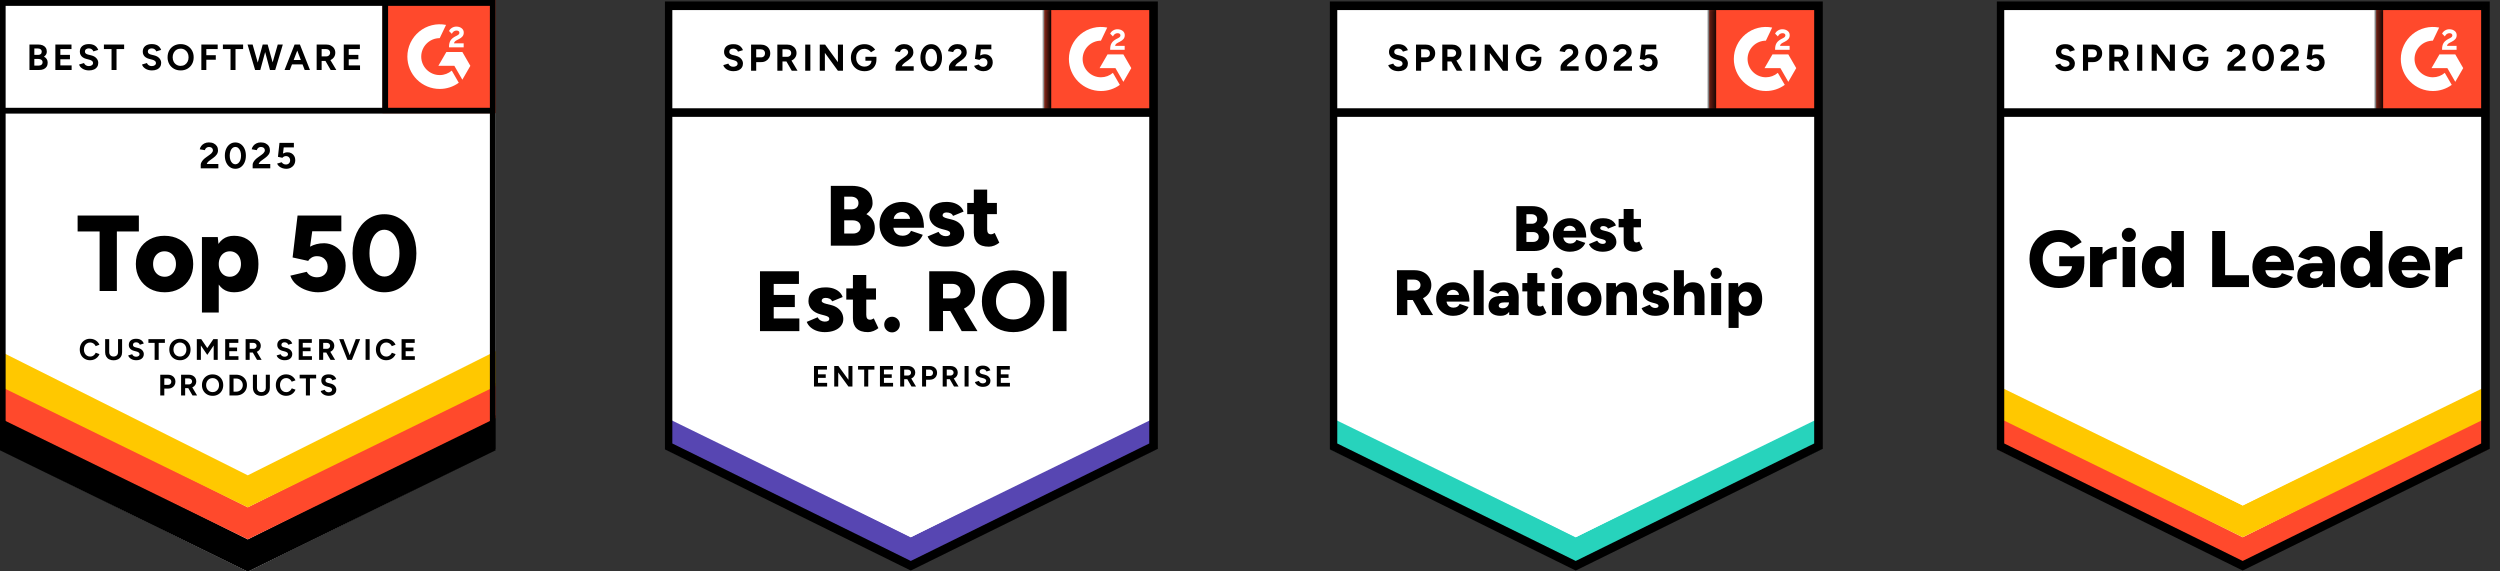 <svg width="315" height="72" viewBox="0 0 315 72" fill="none" xmlns="http://www.w3.org/2000/svg">
    <rect x="0" y="0" width="315" height="72" fill="#333333" stroke="none"/>
    <g clip-path="url(#clip0_3789_3356)">
        <path d="M-0.028 56.604L31.218 72L62.463 56.604V0H-0.028V56.604Z" fill="white" />
        <path d="M-0.028 56.604L31.218 72L62.463 56.604V0H-0.028V56.604Z" fill="white" />
        <path d="M48.199 0H62.463V14.264H48.199V0Z" fill="#FF492C" />
        <path fill-rule="evenodd" clip-rule="evenodd"
            d="M58.422 5.462H57.203C57.236 5.271 57.354 5.165 57.593 5.043L57.817 4.93C58.219 4.724 58.433 4.492 58.433 4.114C58.437 4.005 58.414 3.896 58.366 3.798C58.318 3.7 58.246 3.615 58.157 3.551C57.976 3.416 57.756 3.35 57.502 3.35C57.298 3.35 57.114 3.401 56.945 3.507C56.786 3.602 56.657 3.741 56.577 3.908L56.93 4.261C57.066 3.985 57.266 3.849 57.527 3.849C57.748 3.849 57.884 3.963 57.884 4.121C57.884 4.253 57.818 4.364 57.564 4.492L57.42 4.562C57.108 4.72 56.89 4.9 56.764 5.105C56.64 5.308 56.577 5.569 56.577 5.88V5.965H58.422V5.462ZM58.255 6.549H56.242L55.233 8.295H57.249L58.256 10.04L59.264 8.294L58.256 6.548L58.255 6.549Z"
            fill="white" />
        <path fill-rule="evenodd" clip-rule="evenodd"
            d="M55.405 9.46C54.12 9.46 53.075 8.416 53.075 7.133C53.075 5.849 54.12 4.805 55.405 4.805L56.202 3.137C55.611 3.018 55.001 3.033 54.416 3.179C53.831 3.325 53.286 3.599 52.819 3.981C52.353 4.364 51.978 4.845 51.72 5.389C51.462 5.934 51.328 6.53 51.328 7.133C51.328 7.668 51.434 8.198 51.639 8.692C51.844 9.187 52.144 9.636 52.523 10.014C52.901 10.392 53.35 10.692 53.845 10.897C54.34 11.102 54.87 11.207 55.405 11.207C56.268 11.208 57.109 10.935 57.806 10.426L56.923 8.897C56.515 9.248 55.984 9.46 55.405 9.46Z"
            fill="white" />
        <path fill-rule="evenodd" clip-rule="evenodd"
            d="M48.163 13.948V0.453H48.9V13.948H48.163Z" fill="black" />
        <path
            d="M-0.028 56.73V52.315L31.218 67.966L62.463 52.315V56.73L31.218 71.999L-0.028 56.73Z"
            fill="black" />
        <path
            d="M-0.028 52.686V48.27L31.218 63.922L62.463 48.27V52.686L31.218 67.955L-0.028 52.686Z"
            fill="#FF492C" />
        <path
            d="M-0.028 48.654V44.239L31.218 59.891L62.463 44.24V48.655L31.218 63.925L-0.028 48.654Z"
            fill="#FFC800" />
        <path fill-rule="evenodd" clip-rule="evenodd"
            d="M31.218 71.178L61.726 56.146V0.737H0.709V56.146L31.218 71.178ZM-0.028 56.604L31.218 72L62.463 56.604V0H-0.028V56.604Z"
            fill="black" />
        <path fill-rule="evenodd" clip-rule="evenodd"
            d="M0.396 13.579H62.174V14.316H0.397L0.396 13.579Z" fill="black" />
        <path
            d="M3.711 8.817V5.609H4.798C5.018 5.609 5.211 5.643 5.376 5.709C5.541 5.777 5.669 5.879 5.761 6.015C5.852 6.151 5.899 6.319 5.899 6.52C5.899 6.646 5.867 6.761 5.803 6.867C5.74 6.972 5.654 7.064 5.541 7.14C5.69 7.216 5.806 7.318 5.887 7.445C5.969 7.572 6.008 7.723 6.008 7.901C6.008 8.097 5.964 8.263 5.875 8.4C5.787 8.538 5.663 8.642 5.504 8.713C5.345 8.784 5.158 8.817 4.944 8.817H3.711ZM4.325 6.916H4.811C4.949 6.916 5.058 6.88 5.137 6.81C5.217 6.74 5.256 6.64 5.256 6.512C5.259 6.455 5.249 6.399 5.226 6.347C5.202 6.295 5.167 6.249 5.123 6.213C5.035 6.143 4.914 6.108 4.761 6.108H4.326V6.915L4.325 6.916ZM4.325 8.263H4.885C5.035 8.263 5.152 8.226 5.238 8.151C5.325 8.076 5.366 7.976 5.366 7.851C5.369 7.792 5.357 7.733 5.333 7.679C5.308 7.625 5.271 7.577 5.224 7.54C5.129 7.466 5 7.428 4.835 7.428H4.325V8.263ZM6.976 8.817V5.609H9.007V6.182H7.604V6.911H8.814V7.47H7.604V8.244H9.025V8.817H6.975H6.976ZM11.212 8.873C11.05 8.873 10.899 8.853 10.758 8.813C10.617 8.774 10.492 8.718 10.382 8.646C10.272 8.574 10.181 8.494 10.109 8.405C10.041 8.325 9.993 8.229 9.969 8.126L10.583 7.943C10.626 8.05 10.699 8.143 10.794 8.21C10.905 8.289 11.039 8.33 11.175 8.328C11.337 8.33 11.469 8.295 11.572 8.222C11.619 8.191 11.658 8.149 11.685 8.1C11.712 8.05 11.726 7.994 11.726 7.938C11.726 7.889 11.715 7.841 11.694 7.797C11.673 7.753 11.642 7.714 11.604 7.684C11.506 7.606 11.393 7.552 11.271 7.525L10.854 7.415C10.707 7.379 10.567 7.318 10.441 7.233C10.326 7.157 10.23 7.054 10.162 6.933C10.094 6.814 10.06 6.675 10.06 6.516C10.06 6.213 10.161 5.978 10.361 5.808C10.562 5.639 10.845 5.554 11.212 5.554C11.417 5.554 11.596 5.584 11.751 5.643C11.905 5.702 12.034 5.787 12.138 5.897C12.242 6.007 12.322 6.137 12.377 6.287L11.767 6.475C11.727 6.368 11.657 6.276 11.565 6.209C11.457 6.133 11.326 6.094 11.193 6.098C11.04 6.098 10.92 6.134 10.833 6.204C10.79 6.241 10.755 6.286 10.732 6.338C10.71 6.39 10.7 6.447 10.703 6.503C10.703 6.604 10.737 6.683 10.806 6.741C10.875 6.799 10.969 6.844 11.088 6.874L11.51 6.979C11.785 7.047 11.999 7.168 12.152 7.342C12.305 7.516 12.381 7.71 12.381 7.924C12.381 8.114 12.335 8.279 12.243 8.421C12.146 8.568 12.007 8.684 11.845 8.754C11.671 8.833 11.46 8.873 11.212 8.873V8.873ZM14.054 8.817V6.182H13.092V5.609H15.641V6.181H14.683V8.817H14.054V8.817ZM19.139 8.873C18.977 8.873 18.825 8.853 18.685 8.813C18.545 8.774 18.419 8.718 18.309 8.646C18.199 8.574 18.108 8.494 18.037 8.405C17.969 8.325 17.921 8.229 17.897 8.126L18.511 7.943C18.553 8.05 18.627 8.143 18.721 8.21C18.833 8.289 18.966 8.33 19.102 8.328C19.265 8.33 19.397 8.295 19.498 8.222C19.546 8.191 19.585 8.149 19.612 8.1C19.639 8.05 19.653 7.994 19.653 7.938C19.653 7.889 19.642 7.841 19.621 7.797C19.6 7.753 19.569 7.714 19.53 7.684C19.433 7.607 19.32 7.552 19.199 7.525L18.781 7.415C18.634 7.379 18.495 7.317 18.369 7.233C18.253 7.157 18.157 7.054 18.089 6.933C18.022 6.814 17.988 6.675 17.988 6.516C17.988 6.213 18.088 5.978 18.289 5.808C18.488 5.639 18.772 5.554 19.139 5.554C19.344 5.554 19.524 5.584 19.678 5.643C19.832 5.702 19.961 5.787 20.065 5.897C20.169 6.007 20.248 6.137 20.304 6.287L19.694 6.475C19.655 6.368 19.585 6.276 19.492 6.209C19.384 6.133 19.253 6.094 19.121 6.098C18.968 6.098 18.848 6.134 18.761 6.204C18.717 6.241 18.683 6.286 18.66 6.338C18.637 6.39 18.627 6.447 18.63 6.503C18.63 6.604 18.664 6.683 18.734 6.741C18.802 6.799 18.897 6.844 19.015 6.874L19.437 6.979C19.712 7.047 19.926 7.168 20.079 7.342C20.232 7.516 20.308 7.71 20.308 7.924C20.308 8.114 20.263 8.279 20.171 8.421C20.073 8.568 19.934 8.684 19.771 8.754C19.598 8.833 19.386 8.873 19.139 8.873V8.873ZM22.77 8.873C22.446 8.873 22.159 8.802 21.91 8.66C21.662 8.518 21.467 8.322 21.326 8.073C21.182 7.811 21.109 7.516 21.115 7.217C21.115 6.891 21.186 6.602 21.326 6.353C21.467 6.105 21.66 5.91 21.906 5.769C22.166 5.625 22.459 5.552 22.756 5.558C23.08 5.558 23.365 5.629 23.612 5.771C23.858 5.913 24.051 6.109 24.191 6.358C24.332 6.607 24.402 6.895 24.402 7.218C24.402 7.538 24.333 7.824 24.194 8.073C24.055 8.322 23.862 8.518 23.616 8.66C23.37 8.802 23.089 8.873 22.77 8.873ZM22.77 8.3C22.966 8.3 23.137 8.253 23.287 8.159C23.435 8.066 23.555 7.934 23.634 7.777C23.718 7.615 23.76 7.428 23.76 7.218C23.76 7.003 23.718 6.816 23.632 6.654C23.547 6.492 23.429 6.364 23.279 6.271C23.122 6.175 22.94 6.127 22.756 6.131C22.577 6.128 22.4 6.175 22.246 6.268C22.092 6.36 21.967 6.494 21.885 6.654C21.797 6.829 21.752 7.022 21.756 7.218C21.756 7.428 21.8 7.615 21.885 7.777C21.968 7.939 22.096 8.074 22.252 8.166C22.409 8.259 22.588 8.305 22.77 8.3ZM25.37 8.817V5.609H27.428V6.182H25.998V6.952H27.19V7.525H25.998V8.817H25.37ZM29.047 8.817V6.182H28.084V5.609H30.633V6.181H29.675V8.817H29.047V8.817ZM32.142 8.817L31.192 5.609H31.829L32.742 8.817H32.142ZM32.223 8.817L33.1 5.609H33.668L32.797 8.817H32.223ZM34.017 8.817L33.155 5.609H33.723L34.618 8.817H34.017ZM34.076 8.817L34.998 5.609H35.635L34.677 8.817H34.076ZM35.855 8.817L37.12 5.609H37.748L36.52 8.817H35.855ZM36.451 8.112V7.557H38.464V8.112H36.451ZM38.39 8.818L37.161 5.609H37.79L39.055 8.817L38.39 8.818ZM39.899 8.817V5.609H41.09C41.316 5.609 41.517 5.653 41.691 5.741C41.866 5.829 42.002 5.952 42.099 6.106C42.196 6.26 42.246 6.439 42.246 6.645C42.246 6.846 42.195 7.026 42.093 7.183C41.99 7.341 41.85 7.463 41.673 7.55C41.496 7.637 41.294 7.68 41.068 7.68H40.526V8.817H39.898H39.899ZM40.526 7.108H41.095C41.19 7.108 41.275 7.087 41.35 7.048C41.425 7.009 41.484 6.953 41.529 6.883C41.573 6.812 41.596 6.729 41.595 6.645C41.595 6.507 41.545 6.395 41.446 6.31C41.346 6.224 41.219 6.181 41.063 6.181H40.526V7.108ZM41.664 8.817L40.921 7.53L41.402 7.186L42.375 8.817H41.664ZM43.314 8.817V5.609H45.345V6.182H43.942V6.911H45.153V7.47H43.942V8.244H45.363V8.817H43.314ZM25.292 21.213V20.75C25.292 20.662 25.319 20.564 25.375 20.456C25.429 20.35 25.506 20.243 25.604 20.135C25.701 20.029 25.815 19.93 25.947 19.838L26.433 19.489C26.501 19.444 26.564 19.391 26.624 19.333C26.683 19.274 26.732 19.212 26.77 19.143C26.808 19.073 26.828 19.008 26.828 18.944C26.828 18.868 26.809 18.793 26.77 18.728C26.73 18.662 26.672 18.61 26.603 18.576C26.518 18.538 26.426 18.519 26.332 18.522C26.247 18.521 26.163 18.539 26.087 18.576C26.018 18.611 25.957 18.662 25.91 18.724C25.866 18.782 25.833 18.849 25.814 18.921L25.168 18.811C25.199 18.657 25.264 18.515 25.365 18.384C25.466 18.253 25.598 18.146 25.762 18.065C25.925 17.985 26.111 17.943 26.319 17.943C26.556 17.943 26.762 17.987 26.933 18.072C27.104 18.159 27.236 18.275 27.329 18.423C27.422 18.571 27.469 18.743 27.469 18.939C27.469 19.138 27.415 19.314 27.306 19.469C27.198 19.623 27.049 19.768 26.859 19.902L26.425 20.218C26.335 20.28 26.259 20.346 26.194 20.42C26.132 20.492 26.082 20.574 26.048 20.663H27.511V21.214L25.292 21.213ZM29.656 21.268C29.396 21.268 29.167 21.197 28.968 21.055C28.77 20.912 28.614 20.718 28.5 20.469C28.387 20.219 28.331 19.932 28.331 19.609C28.331 19.285 28.388 18.999 28.5 18.749C28.613 18.499 28.769 18.305 28.966 18.162C29.163 18.02 29.392 17.949 29.652 17.949C29.911 17.949 30.142 18.02 30.342 18.162C30.542 18.305 30.698 18.499 30.812 18.749C30.925 18.999 30.982 19.285 30.982 19.609C30.982 19.932 30.925 20.219 30.812 20.469C30.711 20.702 30.549 20.905 30.344 21.055C30.145 21.197 29.915 21.268 29.656 21.268ZM29.656 20.7C29.794 20.7 29.917 20.653 30.025 20.56C30.134 20.466 30.219 20.338 30.28 20.175C30.341 20.011 30.372 19.822 30.372 19.609C30.372 19.395 30.341 19.205 30.28 19.039C30.229 18.891 30.142 18.758 30.025 18.652C29.922 18.561 29.789 18.512 29.652 18.513C29.517 18.512 29.386 18.562 29.285 18.652C29.17 18.758 29.084 18.891 29.035 19.039C28.975 19.205 28.945 19.395 28.945 19.609C28.945 19.823 28.975 20.011 29.035 20.175C29.095 20.338 29.179 20.467 29.287 20.56C29.395 20.652 29.519 20.7 29.657 20.7L29.656 20.7ZM31.834 21.213V20.75C31.834 20.662 31.861 20.564 31.917 20.456C31.971 20.35 32.048 20.243 32.146 20.135C32.244 20.029 32.359 19.93 32.49 19.838L32.976 19.489C33.043 19.444 33.106 19.391 33.166 19.333C33.226 19.274 33.275 19.212 33.313 19.143C33.349 19.082 33.368 19.014 33.37 18.944C33.371 18.868 33.351 18.793 33.313 18.728C33.273 18.662 33.215 18.61 33.146 18.576C33.061 18.538 32.968 18.519 32.875 18.522C32.794 18.52 32.713 18.537 32.639 18.572C32.566 18.607 32.502 18.659 32.453 18.724C32.408 18.782 32.376 18.849 32.357 18.921L31.711 18.811C31.741 18.657 31.807 18.515 31.908 18.384C32.008 18.253 32.141 18.146 32.304 18.065C32.467 17.985 32.653 17.943 32.861 17.943C33.099 17.943 33.304 17.987 33.475 18.072C33.646 18.159 33.779 18.275 33.872 18.423C33.966 18.571 34.012 18.743 34.012 18.939C34.012 19.138 33.958 19.314 33.849 19.469C33.741 19.623 33.591 19.768 33.403 19.902L32.967 20.218C32.878 20.28 32.801 20.346 32.737 20.42C32.674 20.492 32.625 20.574 32.591 20.663H34.053V21.214L31.834 21.213ZM36.056 21.268C35.91 21.268 35.759 21.244 35.605 21.195C35.454 21.148 35.313 21.073 35.188 20.975C35.067 20.881 34.972 20.756 34.915 20.613L35.488 20.443C35.555 20.541 35.635 20.613 35.729 20.658C35.819 20.704 35.919 20.727 36.02 20.727C36.179 20.727 36.308 20.68 36.407 20.583C36.507 20.488 36.556 20.358 36.556 20.195C36.556 20.046 36.509 19.92 36.412 19.82C36.316 19.719 36.188 19.668 36.029 19.668C35.938 19.668 35.848 19.689 35.768 19.732C35.696 19.769 35.634 19.82 35.584 19.884L35.021 19.76L35.214 18.004H37.029V18.573H35.749L35.657 19.343C35.739 19.297 35.832 19.26 35.932 19.231C36.033 19.202 36.141 19.188 36.258 19.192C36.423 19.19 36.587 19.232 36.731 19.315C36.875 19.398 36.994 19.517 37.076 19.662C37.16 19.806 37.202 19.975 37.202 20.168C37.202 20.385 37.153 20.576 37.056 20.741C36.958 20.906 36.823 21.035 36.652 21.128C36.481 21.221 36.282 21.269 36.056 21.269L36.056 21.268ZM12.552 36.664V29.165H9.78V27.154H17.497V29.165H14.725V36.664H12.552ZM20.758 36.828C20.042 36.828 19.413 36.675 18.869 36.372C18.335 36.078 17.891 35.644 17.586 35.116C17.273 34.581 17.117 33.966 17.117 33.268C17.117 32.571 17.268 31.955 17.572 31.421C17.872 30.89 18.314 30.455 18.849 30.164C19.397 29.86 20.019 29.709 20.717 29.709C21.432 29.709 22.063 29.86 22.612 30.164C23.147 30.455 23.59 30.89 23.889 31.421C24.192 31.955 24.344 32.571 24.344 33.268C24.344 33.966 24.192 34.581 23.889 35.116C23.591 35.645 23.151 36.08 22.619 36.372C22.076 36.675 21.455 36.828 20.758 36.828ZM20.758 34.871C21.029 34.871 21.271 34.803 21.485 34.667C21.697 34.532 21.865 34.343 21.987 34.104C22.11 33.863 22.171 33.585 22.171 33.268C22.171 32.952 22.11 32.673 21.987 32.433C21.865 32.192 21.695 32.005 21.478 31.869C21.26 31.733 21.01 31.665 20.73 31.665C20.449 31.665 20.2 31.733 19.983 31.869C19.765 32.005 19.596 32.192 19.473 32.433C19.351 32.673 19.29 32.951 19.29 33.268C19.29 33.586 19.351 33.863 19.473 34.104C19.596 34.343 19.768 34.532 19.989 34.667C20.212 34.803 20.468 34.871 20.758 34.871ZM25.444 39.381V29.871H27.441L27.563 31.121V39.381H25.444ZM29.492 36.827C28.93 36.827 28.46 36.684 28.079 36.399C27.699 36.114 27.414 35.704 27.224 35.169C27.033 34.636 26.938 34.001 26.938 33.268C26.938 32.526 27.033 31.889 27.224 31.359C27.414 30.829 27.699 30.422 28.079 30.137C28.46 29.852 28.93 29.709 29.492 29.709C30.126 29.709 30.674 29.852 31.136 30.137C31.598 30.422 31.951 30.83 32.196 31.36C32.44 31.889 32.562 32.526 32.562 33.268C32.562 34.002 32.44 34.636 32.196 35.17C31.951 35.704 31.598 36.114 31.136 36.4C30.674 36.685 30.126 36.827 29.492 36.827ZM28.949 34.871C29.221 34.871 29.46 34.803 29.669 34.667C29.877 34.532 30.044 34.343 30.171 34.104C30.298 33.863 30.362 33.585 30.362 33.268C30.362 32.952 30.302 32.673 30.185 32.433C30.078 32.2 29.905 32.004 29.688 31.867C29.471 31.731 29.219 31.661 28.962 31.665C28.691 31.665 28.448 31.733 28.236 31.869C28.022 32.005 27.857 32.195 27.74 32.44C27.622 32.684 27.563 32.96 27.563 33.268C27.563 33.585 27.622 33.863 27.74 34.104C27.857 34.344 28.02 34.532 28.229 34.667C28.437 34.803 28.677 34.871 28.949 34.871ZM40.088 36.828C39.617 36.828 39.142 36.746 38.661 36.583C38.194 36.428 37.759 36.188 37.377 35.877C37.009 35.58 36.733 35.184 36.583 34.735L38.648 34.246C38.784 34.482 38.967 34.656 39.198 34.769C39.429 34.882 39.675 34.939 39.938 34.939C40.337 34.939 40.66 34.819 40.91 34.579C41.159 34.34 41.283 34.016 41.283 33.608C41.283 33.237 41.164 32.922 40.923 32.664C40.683 32.406 40.355 32.277 39.938 32.277C39.685 32.277 39.461 32.335 39.266 32.453C39.071 32.571 38.928 32.711 38.838 32.874L36.868 32.44L37.493 27.155H43.008V29.139H39.341L39.069 31.081C39.304 30.945 39.572 30.839 39.87 30.762C40.169 30.685 40.495 30.646 40.849 30.646C41.324 30.654 41.789 30.785 42.199 31.027C42.609 31.269 42.948 31.613 43.185 32.025C43.43 32.446 43.552 32.933 43.552 33.486C43.552 34.147 43.402 34.729 43.104 35.231C42.805 35.734 42.397 36.126 41.881 36.406C41.365 36.687 40.768 36.828 40.088 36.828ZM48.429 36.828C47.65 36.828 46.957 36.617 46.35 36.196C45.744 35.775 45.27 35.195 44.931 34.457C44.591 33.719 44.421 32.87 44.421 31.91C44.421 30.949 44.591 30.1 44.931 29.363C45.27 28.625 45.741 28.045 46.344 27.624C46.946 27.203 47.636 26.992 48.415 26.992C49.203 26.992 49.901 27.203 50.507 27.624C51.114 28.045 51.591 28.625 51.941 29.363C52.29 30.1 52.464 30.949 52.464 31.91C52.464 32.87 52.291 33.719 51.947 34.457C51.603 35.195 51.127 35.775 50.521 36.196C49.914 36.617 49.217 36.828 48.429 36.828ZM48.442 34.844C48.804 34.844 49.129 34.717 49.414 34.464C49.699 34.21 49.923 33.863 50.086 33.425C50.249 32.985 50.331 32.48 50.331 31.91C50.331 31.33 50.249 30.818 50.086 30.375C49.923 29.93 49.696 29.582 49.407 29.329C49.136 29.082 48.782 28.947 48.415 28.948C48.053 28.948 47.731 29.075 47.451 29.329C47.17 29.583 46.95 29.93 46.792 30.375C46.634 30.819 46.554 31.33 46.554 31.91C46.554 32.48 46.633 32.987 46.792 33.431C46.951 33.876 47.172 34.221 47.458 34.471C47.743 34.719 48.071 34.844 48.442 34.844Z"
            fill="black" />
        <path
            d="M11.358 45.39C11.104 45.39 10.879 45.333 10.682 45.216C10.485 45.101 10.331 44.942 10.219 44.739C10.107 44.536 10.05 44.303 10.05 44.039C10.05 43.774 10.107 43.541 10.219 43.338C10.329 43.135 10.493 42.966 10.694 42.851C10.895 42.736 11.123 42.679 11.354 42.686C11.534 42.686 11.701 42.718 11.855 42.781C12.009 42.844 12.144 42.933 12.26 43.046C12.377 43.16 12.465 43.289 12.527 43.437L12.053 43.613C12.012 43.523 11.955 43.441 11.885 43.371C11.815 43.301 11.733 43.246 11.642 43.208C11.55 43.171 11.453 43.152 11.354 43.153C11.202 43.153 11.067 43.191 10.949 43.267C10.831 43.342 10.738 43.447 10.672 43.579C10.607 43.712 10.573 43.864 10.573 44.039C10.573 44.212 10.607 44.366 10.674 44.5C10.736 44.63 10.834 44.74 10.957 44.816C11.079 44.892 11.222 44.931 11.366 44.928C11.473 44.928 11.57 44.907 11.659 44.866C11.747 44.825 11.826 44.768 11.894 44.696C11.962 44.623 12.018 44.54 12.06 44.445L12.536 44.618C12.474 44.77 12.382 44.907 12.267 45.023C12.151 45.14 12.014 45.231 11.862 45.294C11.703 45.359 11.531 45.392 11.358 45.39ZM14.309 45.398C14.113 45.403 13.92 45.359 13.745 45.271C13.586 45.187 13.463 45.067 13.377 44.914C13.291 44.761 13.248 44.58 13.248 44.371V42.73H13.76V44.371C13.76 44.483 13.783 44.581 13.829 44.664C13.875 44.748 13.94 44.812 14.023 44.856C14.107 44.901 14.204 44.924 14.316 44.924C14.429 44.924 14.526 44.901 14.61 44.856C14.694 44.812 14.758 44.748 14.804 44.664C14.85 44.581 14.873 44.483 14.873 44.371V42.73H15.385V44.371C15.385 44.58 15.341 44.761 15.252 44.914C15.165 45.067 15.035 45.191 14.879 45.271C14.702 45.36 14.507 45.404 14.309 45.398ZM17.167 45.39C17.035 45.39 16.912 45.375 16.798 45.342C16.689 45.312 16.586 45.267 16.491 45.206C16.402 45.147 16.328 45.082 16.269 45.009C16.21 44.937 16.172 44.862 16.155 44.782L16.656 44.632C16.688 44.717 16.745 44.79 16.827 44.851C16.909 44.912 17.012 44.943 17.137 44.946C17.251 44.954 17.365 44.923 17.46 44.861C17.499 44.835 17.531 44.801 17.553 44.76C17.575 44.72 17.586 44.674 17.586 44.628C17.586 44.588 17.577 44.549 17.56 44.513C17.543 44.477 17.518 44.446 17.486 44.421C17.407 44.358 17.315 44.314 17.216 44.292L16.877 44.202C16.756 44.173 16.642 44.123 16.54 44.055C16.442 43.992 16.363 43.905 16.308 43.803C16.254 43.7 16.227 43.586 16.23 43.47C16.23 43.224 16.311 43.031 16.474 42.893C16.637 42.755 16.868 42.685 17.167 42.685C17.334 42.685 17.48 42.71 17.606 42.759C17.732 42.807 17.837 42.876 17.922 42.966C18.007 43.055 18.071 43.162 18.116 43.283L17.62 43.437C17.588 43.349 17.53 43.273 17.455 43.219C17.366 43.157 17.26 43.126 17.152 43.13C17.027 43.13 16.93 43.159 16.859 43.217C16.823 43.246 16.796 43.283 16.777 43.325C16.759 43.367 16.75 43.413 16.753 43.459C16.753 43.541 16.78 43.606 16.837 43.653C16.893 43.7 16.97 43.736 17.067 43.761L17.41 43.848C17.635 43.902 17.808 44.001 17.933 44.142C18.058 44.285 18.12 44.443 18.12 44.618C18.12 44.772 18.083 44.907 18.008 45.023C17.933 45.138 17.825 45.229 17.683 45.294C17.52 45.362 17.344 45.395 17.167 45.39ZM19.483 45.346V43.198H18.699V42.73H20.776V43.198H19.995V45.346H19.483ZM22.681 45.39C22.416 45.39 22.183 45.333 21.981 45.216C21.777 45.101 21.619 44.942 21.504 44.739C21.387 44.526 21.328 44.285 21.332 44.042C21.332 43.775 21.39 43.541 21.504 43.338C21.62 43.135 21.777 42.976 21.977 42.861C22.189 42.744 22.428 42.685 22.67 42.69C22.935 42.69 23.166 42.748 23.367 42.864C23.567 42.979 23.725 43.139 23.84 43.342C23.954 43.544 24.011 43.778 24.011 44.041C24.011 44.303 23.955 44.536 23.842 44.739C23.728 44.942 23.571 45.101 23.371 45.216C23.161 45.335 22.923 45.395 22.681 45.39ZM22.681 44.924C22.84 44.924 22.98 44.886 23.102 44.81C23.222 44.733 23.317 44.63 23.386 44.498C23.454 44.365 23.488 44.214 23.488 44.042C23.488 43.867 23.453 43.715 23.384 43.582C23.318 43.454 23.219 43.346 23.096 43.27C22.968 43.192 22.82 43.153 22.671 43.156C22.524 43.154 22.381 43.193 22.255 43.268C22.13 43.344 22.028 43.452 21.961 43.582C21.891 43.715 21.855 43.867 21.855 44.042C21.855 44.214 21.891 44.365 21.961 44.497C22.03 44.63 22.127 44.733 22.252 44.809C22.376 44.886 22.519 44.924 22.681 44.924ZM24.799 45.346V42.731H25.356L26.118 43.859L26.881 42.731H27.433V45.346H26.925V43.531L26.118 44.718L25.311 43.534V45.346H24.799ZM28.374 45.346V42.731H30.029V43.198H28.886V43.792H29.873V44.247H28.886V44.879H30.044V45.346H28.374ZM30.948 45.346V42.731H31.92C32.103 42.731 32.266 42.767 32.409 42.84C32.551 42.912 32.662 43.01 32.742 43.136C32.821 43.261 32.861 43.408 32.861 43.575C32.861 43.74 32.819 43.886 32.736 44.014C32.652 44.142 32.539 44.242 32.394 44.313C32.24 44.386 32.071 44.422 31.901 44.419H31.46V45.346H30.948ZM31.46 43.952H31.923C32.001 43.952 32.07 43.937 32.131 43.904C32.192 43.871 32.24 43.826 32.276 43.769C32.313 43.711 32.332 43.643 32.331 43.575C32.331 43.463 32.29 43.372 32.209 43.302C32.128 43.232 32.024 43.198 31.897 43.198H31.46V43.952ZM32.387 45.346L31.782 44.296L32.174 44.016L32.966 45.346H32.387ZM35.872 45.39C35.747 45.391 35.623 45.375 35.502 45.342C35.394 45.312 35.291 45.267 35.197 45.206C35.107 45.147 35.032 45.082 34.974 45.009C34.915 44.937 34.877 44.862 34.86 44.782L35.36 44.632C35.393 44.717 35.45 44.79 35.533 44.851C35.616 44.912 35.718 44.943 35.842 44.946C35.956 44.954 36.07 44.923 36.165 44.861C36.201 44.837 36.231 44.806 36.252 44.769C36.274 44.732 36.286 44.69 36.289 44.648C36.292 44.605 36.284 44.562 36.267 44.523C36.251 44.483 36.225 44.449 36.192 44.421C36.112 44.358 36.02 44.314 35.921 44.292L35.58 44.202C35.461 44.173 35.347 44.123 35.245 44.055C35.147 43.992 35.068 43.905 35.014 43.803C34.959 43.7 34.932 43.586 34.935 43.47C34.935 43.224 35.017 43.031 35.179 42.893C35.343 42.755 35.574 42.685 35.872 42.685C36.039 42.685 36.185 42.71 36.311 42.759C36.43 42.803 36.537 42.872 36.626 42.963C36.714 43.054 36.78 43.163 36.821 43.283L36.325 43.437C36.294 43.352 36.24 43.28 36.16 43.219C36.08 43.159 35.98 43.13 35.857 43.13C35.732 43.13 35.635 43.159 35.564 43.217C35.528 43.246 35.5 43.283 35.481 43.325C35.463 43.367 35.454 43.413 35.457 43.459C35.457 43.541 35.486 43.606 35.542 43.653C35.609 43.706 35.687 43.743 35.771 43.761L36.115 43.848C36.339 43.902 36.513 44.001 36.638 44.142C36.763 44.285 36.825 44.443 36.825 44.618C36.825 44.772 36.787 44.907 36.713 45.023C36.638 45.138 36.53 45.229 36.388 45.294C36.225 45.362 36.049 45.395 35.872 45.39ZM37.635 45.346V42.731H39.29V43.198H38.147V43.792H39.132V44.247H38.147V44.879H39.305V45.346H37.635ZM40.209 45.346V42.731H41.18C41.365 42.731 41.528 42.767 41.669 42.84C41.81 42.912 41.922 43.01 42.002 43.136C42.082 43.261 42.122 43.408 42.122 43.575C42.122 43.74 42.08 43.886 41.996 44.014C41.913 44.142 41.8 44.242 41.655 44.313C41.501 44.386 41.332 44.422 41.162 44.419H40.721V45.346H40.209ZM40.721 43.952H41.184C41.261 43.952 41.331 43.937 41.392 43.904C41.453 43.871 41.501 43.826 41.537 43.769C41.573 43.711 41.592 43.643 41.591 43.575C41.591 43.463 41.55 43.372 41.47 43.302C41.39 43.232 41.285 43.198 41.158 43.198H40.721V43.952ZM41.647 45.346L41.042 44.296L41.434 44.016L42.226 45.346L41.647 45.346ZM43.78 45.346L42.738 42.731H43.287L44.281 45.346H43.78ZM43.837 45.346L44.826 42.731H45.376L44.337 45.346H43.837ZM46.063 45.346V42.731H46.575V45.346H46.063ZM48.671 45.39C48.417 45.39 48.191 45.333 47.995 45.216C47.798 45.101 47.644 44.942 47.532 44.739C47.42 44.536 47.364 44.303 47.364 44.039C47.364 43.774 47.42 43.541 47.532 43.338C47.644 43.136 47.797 42.976 47.993 42.86C48.188 42.744 48.414 42.686 48.668 42.686C48.847 42.686 49.014 42.718 49.168 42.781C49.322 42.844 49.458 42.933 49.573 43.046C49.689 43.16 49.778 43.289 49.84 43.437L49.366 43.613C49.325 43.523 49.268 43.441 49.198 43.371C49.128 43.301 49.046 43.246 48.955 43.209C48.864 43.171 48.766 43.152 48.668 43.153C48.516 43.153 48.381 43.191 48.263 43.267C48.144 43.342 48.052 43.447 47.986 43.579C47.919 43.711 47.887 43.864 47.887 44.039C47.887 44.212 47.92 44.366 47.988 44.5C48.05 44.63 48.148 44.74 48.27 44.816C48.393 44.892 48.535 44.931 48.679 44.928C48.785 44.928 48.883 44.907 48.972 44.866C49.06 44.825 49.139 44.768 49.208 44.696C49.276 44.623 49.331 44.54 49.374 44.445L49.848 44.618C49.786 44.77 49.695 44.907 49.58 45.023C49.464 45.14 49.327 45.231 49.175 45.294C49.015 45.359 48.844 45.392 48.671 45.39ZM50.598 45.346V42.731H52.254V43.198H51.111V43.792H52.096V44.247H51.111V44.879H52.269V45.346H50.598ZM20.191 49.828V47.213H21.163C21.347 47.213 21.51 47.25 21.652 47.324C21.794 47.398 21.905 47.5 21.985 47.63C22.064 47.761 22.104 47.912 22.104 48.084C22.104 48.253 22.065 48.405 21.989 48.537C21.912 48.668 21.805 48.772 21.671 48.848C21.528 48.926 21.367 48.966 21.204 48.962H20.703V49.828H20.191ZM20.703 48.492H21.192C21.245 48.493 21.297 48.484 21.346 48.465C21.394 48.445 21.438 48.415 21.474 48.378C21.548 48.301 21.585 48.204 21.585 48.084C21.585 47.965 21.544 47.867 21.463 47.793C21.378 47.716 21.266 47.676 21.152 47.681H20.703V48.492ZM22.817 49.828V47.213H23.789C23.973 47.213 24.136 47.249 24.278 47.322C24.419 47.395 24.531 47.493 24.61 47.619C24.691 47.745 24.73 47.891 24.73 48.058C24.73 48.222 24.689 48.369 24.605 48.496C24.521 48.626 24.408 48.725 24.263 48.795C24.11 48.869 23.941 48.906 23.77 48.903H23.329V49.828H22.817ZM23.329 48.436H23.793C23.865 48.437 23.936 48.42 24 48.386C24.059 48.356 24.11 48.309 24.145 48.253C24.182 48.194 24.2 48.127 24.2 48.058C24.201 48.007 24.191 47.955 24.17 47.908C24.149 47.861 24.118 47.819 24.079 47.785C23.991 47.713 23.88 47.676 23.766 47.681H23.329V48.436ZM24.256 49.828L23.651 48.779L24.043 48.498L24.835 49.828H24.256ZM26.796 49.874C26.532 49.874 26.298 49.816 26.096 49.7C25.892 49.584 25.734 49.425 25.619 49.222C25.502 49.009 25.443 48.768 25.447 48.525C25.447 48.259 25.505 48.024 25.619 47.821C25.735 47.617 25.892 47.459 26.092 47.344C26.304 47.227 26.543 47.168 26.785 47.173C27.05 47.173 27.281 47.23 27.482 47.346C27.682 47.462 27.84 47.622 27.954 47.825C28.069 48.028 28.126 48.261 28.126 48.525C28.126 48.786 28.07 49.019 27.956 49.222C27.843 49.425 27.686 49.584 27.486 49.7C27.276 49.819 27.038 49.879 26.796 49.874ZM26.796 49.407C26.956 49.407 27.095 49.369 27.217 49.293C27.338 49.217 27.432 49.113 27.501 48.981C27.569 48.849 27.603 48.697 27.603 48.526C27.603 48.35 27.569 48.198 27.499 48.065C27.429 47.933 27.333 47.83 27.211 47.753C27.083 47.675 26.935 47.636 26.785 47.639C26.639 47.637 26.495 47.675 26.369 47.751C26.244 47.826 26.142 47.935 26.076 48.065C26.006 48.198 25.97 48.35 25.97 48.525C25.97 48.697 26.006 48.849 26.076 48.981C26.144 49.112 26.247 49.222 26.375 49.297C26.502 49.373 26.648 49.411 26.796 49.407ZM28.914 49.828V47.213H29.751C30.018 47.213 30.254 47.27 30.459 47.382C30.665 47.494 30.826 47.647 30.942 47.844C31.058 48.04 31.115 48.265 31.115 48.521C31.115 48.776 31.057 49.001 30.941 49.197C30.826 49.395 30.665 49.549 30.459 49.661C30.254 49.773 30.017 49.828 29.751 49.828H28.914ZM29.426 49.35H29.751C29.871 49.35 29.982 49.329 30.084 49.287C30.183 49.248 30.274 49.188 30.351 49.113C30.427 49.038 30.487 48.947 30.528 48.848C30.571 48.748 30.592 48.639 30.592 48.522C30.592 48.405 30.571 48.295 30.528 48.194C30.487 48.095 30.427 48.005 30.35 47.93C30.274 47.855 30.183 47.795 30.084 47.755C29.978 47.713 29.865 47.691 29.751 47.692H29.426V49.35ZM32.927 49.882C32.732 49.886 32.538 49.843 32.363 49.755C32.208 49.674 32.08 49.55 31.994 49.398C31.905 49.231 31.861 49.043 31.866 48.854V47.214H32.378V48.854C32.378 48.966 32.401 49.064 32.447 49.147C32.491 49.229 32.559 49.296 32.641 49.339C32.725 49.384 32.822 49.407 32.934 49.407C33.046 49.407 33.144 49.384 33.227 49.339C33.31 49.296 33.377 49.229 33.422 49.147C33.47 49.057 33.493 48.956 33.491 48.854V47.214H34.002V48.854C34.002 49.063 33.958 49.244 33.87 49.397C33.782 49.55 33.657 49.669 33.496 49.755C33.32 49.843 33.125 49.886 32.927 49.882ZM36.06 49.874C35.807 49.874 35.582 49.816 35.385 49.7C35.188 49.584 35.033 49.425 34.921 49.222C34.809 49.019 34.754 48.785 34.754 48.522C34.754 48.258 34.809 48.024 34.921 47.821C35.033 47.617 35.188 47.459 35.383 47.343C35.579 47.227 35.803 47.169 36.058 47.169C36.237 47.169 36.404 47.2 36.558 47.264C36.711 47.327 36.847 47.416 36.962 47.53C37.079 47.643 37.168 47.773 37.231 47.92L36.755 48.096C36.674 47.916 36.529 47.773 36.348 47.694C36.256 47.655 36.157 47.635 36.058 47.636C35.905 47.636 35.77 47.674 35.652 47.75C35.534 47.826 35.441 47.929 35.376 48.062C35.309 48.194 35.277 48.347 35.277 48.522C35.277 48.696 35.311 48.85 35.377 48.983C35.445 49.117 35.538 49.221 35.657 49.297C35.777 49.373 35.914 49.41 36.069 49.41C36.176 49.41 36.272 49.39 36.361 49.349C36.45 49.308 36.529 49.251 36.598 49.179C36.666 49.106 36.721 49.023 36.764 48.928L37.237 49.1C37.176 49.251 37.086 49.389 36.971 49.504C36.855 49.621 36.719 49.712 36.566 49.776C36.406 49.842 36.234 49.876 36.06 49.874ZM38.542 49.828V47.681H37.757V47.214H39.834V47.681H39.053V49.828H38.542ZM41.422 49.874C41.289 49.874 41.166 49.857 41.052 49.825C40.938 49.793 40.835 49.747 40.746 49.689C40.657 49.632 40.582 49.565 40.523 49.492C40.468 49.426 40.429 49.348 40.409 49.265L40.91 49.115C40.942 49.2 40.999 49.273 41.081 49.334C41.164 49.395 41.268 49.426 41.391 49.429C41.506 49.436 41.619 49.406 41.715 49.343C41.751 49.319 41.781 49.288 41.802 49.251C41.824 49.214 41.836 49.173 41.839 49.13C41.841 49.087 41.834 49.045 41.817 49.005C41.8 48.966 41.774 48.931 41.741 48.904C41.662 48.842 41.569 48.797 41.471 48.775L41.13 48.686C41.011 48.657 40.897 48.606 40.794 48.538C40.697 48.475 40.617 48.389 40.563 48.286C40.509 48.184 40.482 48.069 40.484 47.954C40.484 47.706 40.566 47.514 40.729 47.376C40.892 47.238 41.123 47.169 41.422 47.169C41.589 47.169 41.735 47.193 41.861 47.241C41.986 47.29 42.092 47.359 42.176 47.449C42.261 47.539 42.326 47.644 42.371 47.766L41.873 47.92C41.844 47.836 41.789 47.763 41.709 47.703C41.63 47.643 41.529 47.613 41.407 47.613C41.282 47.613 41.185 47.642 41.113 47.699C41.042 47.756 41.007 47.837 41.007 47.942C41.007 48.024 41.035 48.09 41.091 48.136C41.147 48.184 41.224 48.22 41.321 48.245L41.665 48.331C41.889 48.385 42.063 48.484 42.188 48.626C42.313 48.768 42.375 48.926 42.375 49.1C42.375 49.255 42.337 49.39 42.263 49.506C42.188 49.621 42.079 49.712 41.937 49.776C41.775 49.845 41.599 49.879 41.422 49.874Z"
            fill="black" />
    </g>
    <g clip-path="url(#clip1_3789_3356)">
        <path d="M83.805 56.441L114.759 71.692L145.712 56.441V0.365H83.805V56.441Z"
            fill="white" />
        <path d="M83.805 56.441L114.759 71.692L145.712 56.441V0.365H83.805V56.441Z"
            fill="white" />
        <path
            d="M92.415 8.97C92.249 8.97 92.094 8.95 91.951 8.91C91.803 8.869 91.673 8.813 91.561 8.741C91.448 8.665 91.356 8.582 91.285 8.492C91.208 8.403 91.159 8.306 91.137 8.203L91.769 8.015C91.809 8.122 91.881 8.214 91.984 8.291C92.088 8.367 92.218 8.407 92.375 8.412C92.541 8.416 92.677 8.38 92.785 8.304C92.888 8.228 92.94 8.131 92.94 8.015C92.94 7.911 92.9 7.824 92.819 7.752C92.734 7.68 92.619 7.627 92.476 7.591L92.045 7.476C91.888 7.436 91.747 7.373 91.621 7.288C91.5 7.207 91.406 7.104 91.338 6.978C91.267 6.857 91.231 6.716 91.231 6.554C91.231 6.24 91.334 5.996 91.54 5.821C91.747 5.651 92.038 5.565 92.415 5.565C92.626 5.565 92.81 5.594 92.967 5.653C93.128 5.716 93.261 5.803 93.364 5.915C93.472 6.027 93.555 6.162 93.613 6.319L92.987 6.507C92.947 6.4 92.877 6.31 92.778 6.238C92.675 6.162 92.547 6.124 92.395 6.124C92.238 6.124 92.115 6.16 92.025 6.231C91.935 6.303 91.89 6.406 91.89 6.541C91.89 6.644 91.926 6.725 91.998 6.783C92.07 6.842 92.166 6.886 92.287 6.918L92.718 7.026C93.001 7.097 93.22 7.223 93.377 7.402C93.534 7.582 93.613 7.781 93.613 8.001C93.613 8.194 93.566 8.362 93.472 8.506C93.377 8.654 93.243 8.768 93.068 8.849C92.888 8.93 92.671 8.97 92.415 8.97ZM94.636 8.916V5.619H95.86C96.094 5.619 96.3 5.666 96.479 5.76C96.659 5.85 96.798 5.978 96.897 6.144C97 6.31 97.051 6.501 97.051 6.716C97.051 6.931 97.002 7.122 96.903 7.288C96.805 7.454 96.672 7.584 96.506 7.678C96.336 7.777 96.138 7.826 95.914 7.826H95.282V8.916H94.636ZM95.282 7.227H95.901C96.044 7.227 96.163 7.18 96.257 7.086C96.347 6.992 96.392 6.869 96.392 6.716C96.392 6.568 96.343 6.445 96.244 6.346C96.141 6.256 96.008 6.211 95.847 6.211H95.282V7.227ZM97.946 8.916V5.619H99.171C99.404 5.619 99.611 5.664 99.79 5.754C99.969 5.848 100.109 5.974 100.207 6.131C100.31 6.288 100.362 6.471 100.362 6.682C100.362 6.889 100.308 7.073 100.201 7.234C100.097 7.396 99.954 7.521 99.77 7.611C99.59 7.701 99.384 7.746 99.151 7.746H98.592V8.916H97.946ZM99.763 8.916L99.003 7.591L99.494 7.241L100.49 8.916H99.763ZM98.592 7.16H99.178C99.276 7.16 99.364 7.14 99.44 7.1C99.516 7.059 99.577 7.003 99.622 6.931C99.667 6.86 99.689 6.777 99.689 6.682C99.689 6.543 99.64 6.429 99.541 6.339C99.438 6.254 99.306 6.211 99.144 6.211H98.592V7.16ZM101.459 8.916V5.619H102.105V8.916H101.459ZM103.289 8.916V5.619H103.962L105.577 7.833V5.619H106.216V8.916H105.577L103.935 6.662V8.916H103.289ZM108.935 8.97C108.598 8.97 108.3 8.898 108.04 8.755C107.78 8.607 107.578 8.405 107.434 8.149C107.286 7.894 107.212 7.6 107.212 7.268C107.212 6.936 107.286 6.642 107.434 6.386C107.578 6.131 107.78 5.929 108.04 5.781C108.3 5.637 108.598 5.565 108.935 5.565C109.137 5.565 109.321 5.594 109.487 5.653C109.657 5.711 109.807 5.794 109.937 5.902C110.067 6.005 110.177 6.124 110.267 6.258L109.742 6.588C109.688 6.503 109.617 6.429 109.527 6.366C109.442 6.299 109.347 6.247 109.244 6.211C109.141 6.171 109.038 6.151 108.935 6.151C108.728 6.151 108.544 6.198 108.383 6.292C108.221 6.391 108.096 6.523 108.006 6.689C107.916 6.855 107.872 7.048 107.872 7.268C107.872 7.483 107.916 7.676 108.006 7.846C108.096 8.017 108.221 8.149 108.383 8.243C108.544 8.342 108.733 8.391 108.948 8.391C109.114 8.391 109.262 8.358 109.392 8.291C109.522 8.223 109.626 8.131 109.702 8.015C109.778 7.894 109.816 7.754 109.816 7.597L110.429 7.503C110.429 7.813 110.364 8.077 110.233 8.297C110.108 8.517 109.933 8.685 109.709 8.802C109.484 8.914 109.226 8.97 108.935 8.97ZM109.042 7.651V7.153H110.429V7.55L110.079 7.651H109.042ZM112.851 8.916V8.439C112.851 8.349 112.878 8.25 112.932 8.143C112.99 8.03 113.069 7.92 113.167 7.813C113.27 7.701 113.389 7.597 113.524 7.503L114.022 7.147C114.089 7.097 114.154 7.043 114.217 6.985C114.28 6.927 114.329 6.862 114.365 6.79C114.405 6.718 114.426 6.651 114.426 6.588C114.426 6.503 114.405 6.429 114.365 6.366C114.329 6.299 114.273 6.247 114.197 6.211C114.121 6.171 114.026 6.151 113.914 6.151C113.82 6.151 113.737 6.171 113.665 6.211C113.593 6.247 113.533 6.297 113.484 6.359C113.439 6.422 113.405 6.489 113.383 6.561L112.723 6.447C112.755 6.29 112.822 6.144 112.925 6.009C113.028 5.875 113.163 5.765 113.329 5.68C113.499 5.599 113.69 5.559 113.901 5.559C114.147 5.559 114.358 5.603 114.533 5.693C114.708 5.778 114.845 5.897 114.944 6.05C115.038 6.202 115.085 6.38 115.085 6.581C115.085 6.783 115.029 6.965 114.917 7.126C114.805 7.283 114.652 7.431 114.459 7.571L114.008 7.894C113.919 7.956 113.84 8.026 113.773 8.102C113.71 8.178 113.661 8.261 113.625 8.351H115.125V8.916H112.851ZM117.332 8.97C117.063 8.97 116.828 8.898 116.626 8.755C116.42 8.607 116.26 8.405 116.148 8.149C116.032 7.894 115.973 7.6 115.973 7.268C115.973 6.936 116.032 6.642 116.148 6.386C116.26 6.131 116.42 5.929 116.626 5.781C116.828 5.637 117.061 5.565 117.326 5.565C117.595 5.565 117.833 5.637 118.039 5.781C118.241 5.929 118.4 6.131 118.517 6.386C118.633 6.642 118.692 6.936 118.692 7.268C118.692 7.6 118.633 7.894 118.517 8.149C118.4 8.405 118.241 8.607 118.039 8.755C117.833 8.898 117.597 8.97 117.332 8.97ZM117.332 8.391C117.472 8.391 117.597 8.342 117.709 8.243C117.821 8.149 117.909 8.017 117.972 7.846C118.035 7.68 118.066 7.488 118.066 7.268C118.066 7.048 118.035 6.853 117.972 6.682C117.909 6.512 117.821 6.38 117.709 6.285C117.597 6.191 117.469 6.144 117.326 6.144C117.187 6.144 117.061 6.191 116.949 6.285C116.841 6.38 116.756 6.512 116.693 6.682C116.63 6.853 116.599 7.048 116.599 7.268C116.599 7.488 116.63 7.68 116.693 7.846C116.756 8.017 116.844 8.149 116.956 8.243C117.063 8.342 117.189 8.391 117.332 8.391ZM119.567 8.916V8.439C119.567 8.349 119.596 8.25 119.654 8.143C119.712 8.03 119.791 7.92 119.889 7.813C119.988 7.701 120.107 7.597 120.246 7.503L120.744 7.147C120.811 7.097 120.876 7.043 120.939 6.985C120.998 6.927 121.047 6.862 121.087 6.79C121.128 6.718 121.148 6.651 121.148 6.588C121.148 6.503 121.128 6.429 121.087 6.366C121.047 6.299 120.991 6.247 120.919 6.211C120.843 6.171 120.749 6.151 120.636 6.151C120.542 6.151 120.459 6.171 120.387 6.211C120.311 6.247 120.251 6.297 120.206 6.359C120.156 6.422 120.123 6.489 120.105 6.561L119.445 6.447C119.477 6.29 119.544 6.144 119.647 6.009C119.75 5.875 119.885 5.765 120.051 5.68C120.221 5.599 120.412 5.559 120.623 5.559C120.87 5.559 121.081 5.603 121.255 5.693C121.43 5.778 121.567 5.897 121.666 6.05C121.76 6.202 121.807 6.38 121.807 6.581C121.807 6.783 121.751 6.965 121.639 7.126C121.527 7.283 121.374 7.431 121.181 7.571L120.731 7.894C120.641 7.956 120.562 8.026 120.495 8.102C120.432 8.178 120.383 8.261 120.347 8.351H121.848V8.916H119.567ZM123.907 8.97C123.759 8.97 123.604 8.946 123.442 8.896C123.285 8.847 123.144 8.773 123.018 8.674C122.888 8.571 122.794 8.445 122.736 8.297L123.321 8.122C123.393 8.226 123.476 8.3 123.57 8.344C123.664 8.394 123.765 8.418 123.873 8.418C124.035 8.418 124.167 8.369 124.27 8.27C124.369 8.172 124.418 8.039 124.418 7.873C124.418 7.716 124.369 7.586 124.27 7.483C124.171 7.38 124.041 7.328 123.88 7.328C123.781 7.328 123.691 7.351 123.611 7.396C123.53 7.44 123.467 7.492 123.422 7.55L122.844 7.423L123.039 5.619H124.909V6.205H123.59L123.496 6.992C123.581 6.947 123.676 6.909 123.779 6.877C123.882 6.851 123.994 6.837 124.115 6.837C124.295 6.837 124.458 6.882 124.606 6.972C124.755 7.057 124.871 7.174 124.956 7.322C125.042 7.47 125.084 7.642 125.084 7.84C125.084 8.064 125.035 8.261 124.936 8.432C124.833 8.602 124.694 8.735 124.519 8.829C124.344 8.923 124.14 8.97 123.907 8.97Z"
            fill="black" />
        <path
            d="M104.682 30.953V23.417H107.32C107.836 23.417 108.291 23.495 108.686 23.652C109.081 23.809 109.39 24.049 109.614 24.372C109.834 24.695 109.944 25.106 109.944 25.604C109.944 25.869 109.875 26.118 109.735 26.351C109.596 26.584 109.406 26.795 109.164 26.983C109.504 27.163 109.767 27.396 109.951 27.683C110.135 27.975 110.227 28.334 110.227 28.76C110.227 29.231 110.119 29.63 109.904 29.958C109.688 30.285 109.39 30.532 109.009 30.698C108.627 30.868 108.183 30.953 107.676 30.953H104.682ZM106.371 29.426H107.481C107.777 29.426 108.011 29.348 108.181 29.191C108.352 29.038 108.437 28.84 108.437 28.598C108.437 28.338 108.347 28.134 108.168 27.986C107.988 27.838 107.741 27.764 107.427 27.764H106.371V29.426ZM106.371 26.378H107.266C107.54 26.378 107.759 26.308 107.925 26.169C108.087 26.03 108.168 25.835 108.168 25.584C108.168 25.323 108.08 25.124 107.905 24.985C107.73 24.846 107.495 24.776 107.199 24.776H106.371V26.378ZM113.685 31.081C113.125 31.081 112.629 30.962 112.198 30.725C111.768 30.482 111.429 30.151 111.182 29.729C110.94 29.303 110.819 28.814 110.819 28.262C110.819 27.701 110.942 27.21 111.189 26.788C111.436 26.362 111.774 26.032 112.205 25.799C112.636 25.561 113.136 25.442 113.706 25.442C114.212 25.442 114.672 25.564 115.085 25.806C115.493 26.052 115.816 26.416 116.054 26.896C116.296 27.376 116.417 27.975 116.417 28.692H112.367L112.555 28.491C112.555 28.733 112.604 28.948 112.703 29.137C112.802 29.32 112.941 29.462 113.12 29.561C113.3 29.655 113.501 29.702 113.726 29.702C113.99 29.702 114.215 29.643 114.399 29.527C114.583 29.41 114.71 29.262 114.782 29.083L116.269 29.587C116.126 29.924 115.922 30.204 115.657 30.429C115.397 30.648 115.098 30.812 114.762 30.92C114.421 31.027 114.062 31.081 113.685 31.081ZM112.595 27.791L112.42 27.576H114.836L114.681 27.791C114.681 27.522 114.627 27.309 114.52 27.152C114.412 26.995 114.28 26.882 114.123 26.815C113.966 26.748 113.809 26.714 113.652 26.714C113.495 26.714 113.335 26.748 113.174 26.815C113.012 26.882 112.876 26.995 112.764 27.152C112.651 27.309 112.595 27.522 112.595 27.791ZM119.149 31.081C118.799 31.081 118.472 31.03 118.167 30.927C117.862 30.823 117.597 30.675 117.373 30.482C117.153 30.294 116.989 30.063 116.882 29.789L118.261 29.211C118.351 29.395 118.479 29.531 118.645 29.621C118.811 29.711 118.979 29.756 119.149 29.756C119.329 29.756 119.47 29.727 119.573 29.668C119.672 29.605 119.721 29.52 119.721 29.413C119.721 29.3 119.67 29.211 119.567 29.143C119.463 29.081 119.315 29.024 119.122 28.975L118.658 28.854C118.156 28.724 117.77 28.511 117.501 28.215C117.232 27.914 117.097 27.567 117.097 27.172C117.097 26.62 117.288 26.194 117.669 25.893C118.046 25.593 118.573 25.442 119.25 25.442C119.632 25.442 119.966 25.492 120.253 25.59C120.544 25.694 120.789 25.835 120.986 26.014C121.184 26.198 121.325 26.414 121.41 26.66L120.078 27.205C120.029 27.062 119.925 26.952 119.768 26.876C119.616 26.804 119.445 26.768 119.257 26.768C119.1 26.768 118.979 26.802 118.894 26.869C118.808 26.936 118.766 27.028 118.766 27.145C118.766 27.23 118.817 27.302 118.921 27.36C119.024 27.423 119.176 27.479 119.378 27.528L119.95 27.67C120.287 27.755 120.569 27.885 120.798 28.06C121.027 28.239 121.199 28.446 121.316 28.679C121.433 28.912 121.491 29.161 121.491 29.426C121.491 29.762 121.392 30.054 121.195 30.301C120.998 30.547 120.722 30.74 120.367 30.879C120.017 31.014 119.611 31.081 119.149 31.081ZM124.6 31.081C123.963 31.081 123.487 30.929 123.173 30.624C122.859 30.319 122.702 29.884 122.702 29.318V23.888H124.384V28.894C124.384 29.11 124.425 29.269 124.506 29.372C124.582 29.471 124.703 29.52 124.869 29.52C124.932 29.52 125.008 29.505 125.098 29.473C125.183 29.442 125.261 29.401 125.333 29.352L125.912 30.577C125.741 30.72 125.535 30.841 125.293 30.94C125.055 31.034 124.824 31.081 124.6 31.081ZM121.868 26.983V25.57H125.609V26.983H121.868ZM95.759 41.72V34.183H100.665V35.778H97.489V37.158H100.147V38.692H97.489V40.125H100.719V41.72H95.759ZM103.915 41.848C103.565 41.848 103.238 41.796 102.932 41.693C102.627 41.59 102.363 41.442 102.138 41.249C101.919 41.06 101.755 40.829 101.647 40.556L103.027 39.977C103.116 40.161 103.244 40.298 103.41 40.388C103.576 40.477 103.744 40.522 103.915 40.522C104.094 40.522 104.236 40.493 104.339 40.435C104.438 40.372 104.487 40.286 104.487 40.179C104.487 40.067 104.435 39.977 104.332 39.91C104.229 39.847 104.081 39.791 103.888 39.742L103.424 39.62C102.921 39.49 102.535 39.277 102.266 38.981C101.997 38.681 101.863 38.333 101.863 37.938C101.863 37.386 102.053 36.96 102.435 36.66C102.811 36.359 103.338 36.209 104.016 36.209C104.397 36.209 104.731 36.258 105.018 36.357C105.31 36.46 105.555 36.601 105.752 36.781C105.949 36.965 106.091 37.18 106.176 37.427L104.844 37.972C104.794 37.828 104.691 37.718 104.534 37.642C104.381 37.57 104.211 37.534 104.023 37.534C103.866 37.534 103.744 37.568 103.659 37.635C103.574 37.703 103.531 37.795 103.531 37.911C103.531 37.996 103.583 38.068 103.686 38.127C103.789 38.189 103.942 38.245 104.144 38.295L104.716 38.436C105.052 38.521 105.335 38.651 105.564 38.826C105.792 39.006 105.965 39.212 106.082 39.445C106.198 39.679 106.257 39.928 106.257 40.192C106.257 40.529 106.158 40.82 105.961 41.067C105.763 41.314 105.487 41.507 105.133 41.646C104.783 41.78 104.377 41.848 103.915 41.848ZM109.365 41.848C108.728 41.848 108.253 41.695 107.939 41.39C107.625 41.085 107.468 40.65 107.468 40.085V34.654H109.15V39.661C109.15 39.876 109.19 40.035 109.271 40.139C109.347 40.237 109.469 40.286 109.635 40.286C109.697 40.286 109.774 40.271 109.863 40.239C109.949 40.208 110.027 40.168 110.099 40.118L110.678 41.343C110.507 41.486 110.301 41.608 110.058 41.706C109.821 41.8 109.59 41.848 109.365 41.848ZM106.633 37.75V36.337H110.375V37.75H106.633ZM112.4 41.881C112.127 41.881 111.893 41.785 111.7 41.592C111.507 41.399 111.411 41.166 111.411 40.892C111.411 40.627 111.507 40.396 111.7 40.199C111.893 40.006 112.127 39.91 112.4 39.91C112.665 39.91 112.896 40.006 113.093 40.199C113.286 40.396 113.383 40.627 113.383 40.892C113.383 41.166 113.286 41.399 113.093 41.592C112.896 41.785 112.665 41.881 112.4 41.881ZM117.084 41.72V34.183H120.044C120.592 34.183 121.076 34.289 121.498 34.5C121.924 34.711 122.256 35.004 122.494 35.381C122.736 35.758 122.857 36.191 122.857 36.68C122.857 37.169 122.734 37.604 122.487 37.985C122.245 38.367 121.91 38.663 121.484 38.873C121.058 39.084 120.567 39.19 120.011 39.19H118.82V41.72H117.084ZM121.175 41.72L119.472 38.725L120.778 37.77L123.16 41.72H121.175ZM118.82 37.595H119.99C120.192 37.595 120.372 37.557 120.529 37.48C120.686 37.4 120.809 37.29 120.899 37.151C120.989 37.012 121.033 36.855 121.033 36.68C121.033 36.415 120.935 36.198 120.737 36.027C120.54 35.852 120.28 35.765 119.957 35.765H118.82V37.595ZM127.682 41.848C126.906 41.848 126.219 41.682 125.623 41.35C125.026 41.013 124.559 40.553 124.223 39.97C123.886 39.387 123.718 38.719 123.718 37.965C123.718 37.202 123.886 36.529 124.223 35.946C124.559 35.359 125.024 34.899 125.616 34.567C126.208 34.23 126.888 34.062 127.655 34.062C128.426 34.062 129.108 34.23 129.7 34.567C130.292 34.899 130.757 35.359 131.093 35.946C131.43 36.529 131.598 37.202 131.598 37.965C131.598 38.719 131.432 39.387 131.1 39.97C130.764 40.553 130.301 41.013 129.714 41.35C129.126 41.682 128.449 41.848 127.682 41.848ZM127.682 40.253C128.103 40.253 128.476 40.156 128.799 39.964C129.122 39.771 129.373 39.499 129.552 39.149C129.732 38.804 129.821 38.409 129.821 37.965C129.821 37.512 129.727 37.111 129.539 36.761C129.355 36.415 129.101 36.144 128.778 35.946C128.455 35.749 128.081 35.65 127.655 35.65C127.233 35.65 126.861 35.749 126.538 35.946C126.215 36.144 125.959 36.415 125.771 36.761C125.587 37.111 125.495 37.512 125.495 37.965C125.495 38.409 125.587 38.804 125.771 39.149C125.959 39.499 126.219 39.771 126.551 39.964C126.879 40.156 127.255 40.253 127.682 40.253ZM132.654 41.72V34.183H134.384V41.72H132.654Z"
            fill="black" />
        <path
            d="M102.562 48.704V46.114H104.198V46.571H103.067V47.163H104.043V47.614H103.067V48.24H104.218V48.704H102.562ZM105.113 48.704V46.114H105.638L106.903 47.85V46.114H107.407V48.704H106.903L105.617 46.928V48.704H105.113ZM108.888 48.704V46.571H108.114V46.114H110.173V46.571H109.399V48.704H108.888ZM110.873 48.704V46.114H112.515V46.571H111.377V47.163H112.36V47.614H111.377V48.24H112.528V48.704H110.873ZM113.423 48.704V46.114H114.385C114.569 46.114 114.731 46.147 114.87 46.214C115.009 46.286 115.119 46.385 115.199 46.511C115.28 46.636 115.321 46.782 115.321 46.948C115.321 47.109 115.278 47.253 115.193 47.379C115.112 47.509 115 47.607 114.856 47.675C114.713 47.746 114.549 47.782 114.365 47.782H113.928V48.704H113.423ZM114.849 48.704L114.251 47.661L114.634 47.385L115.421 48.704H114.849ZM113.928 47.318H114.392C114.468 47.318 114.535 47.302 114.594 47.271C114.657 47.239 114.706 47.195 114.742 47.136C114.773 47.083 114.789 47.02 114.789 46.948C114.789 46.836 114.751 46.746 114.675 46.679C114.594 46.607 114.491 46.571 114.365 46.571H113.928V47.318ZM116.182 48.704V46.114H117.144C117.323 46.114 117.485 46.149 117.629 46.221C117.768 46.293 117.878 46.394 117.958 46.524C118.035 46.654 118.073 46.804 118.073 46.975C118.073 47.141 118.035 47.289 117.958 47.419C117.882 47.549 117.779 47.652 117.649 47.728C117.514 47.805 117.359 47.843 117.184 47.843H116.686V48.704H116.182ZM116.686 47.379H117.171C117.283 47.379 117.377 47.34 117.454 47.264C117.525 47.188 117.561 47.092 117.561 46.975C117.561 46.854 117.521 46.757 117.44 46.685C117.359 46.609 117.256 46.571 117.131 46.571H116.686V47.379ZM118.779 48.704V46.114H119.741C119.925 46.114 120.087 46.147 120.226 46.214C120.369 46.286 120.479 46.385 120.556 46.511C120.636 46.636 120.677 46.782 120.677 46.948C120.677 47.109 120.636 47.253 120.556 47.379C120.47 47.509 120.356 47.607 120.212 47.675C120.069 47.746 119.907 47.782 119.728 47.782H119.291V48.704H118.779ZM120.206 48.704L119.607 47.661L119.997 47.385L120.778 48.704H120.206ZM119.291 47.318H119.748C119.824 47.318 119.892 47.302 119.95 47.271C120.013 47.239 120.062 47.195 120.098 47.136C120.134 47.083 120.152 47.02 120.152 46.948C120.152 46.836 120.112 46.746 120.031 46.679C119.95 46.607 119.847 46.571 119.721 46.571H119.291V47.318ZM121.538 48.704V46.114H122.043V48.704H121.538ZM123.846 48.745C123.716 48.745 123.595 48.729 123.483 48.697C123.371 48.666 123.27 48.621 123.18 48.563C123.09 48.505 123.016 48.44 122.958 48.368C122.9 48.296 122.861 48.22 122.843 48.139L123.341 47.991C123.373 48.076 123.429 48.15 123.51 48.213C123.59 48.271 123.694 48.303 123.819 48.307C123.949 48.307 124.055 48.278 124.135 48.22C124.221 48.161 124.263 48.085 124.263 47.991C124.263 47.91 124.23 47.841 124.162 47.782C124.1 47.728 124.01 47.686 123.893 47.654L123.557 47.567C123.431 47.536 123.321 47.486 123.227 47.419C123.128 47.356 123.052 47.275 122.998 47.177C122.944 47.083 122.918 46.97 122.918 46.84C122.918 46.598 122.998 46.407 123.16 46.268C123.321 46.134 123.55 46.066 123.846 46.066C124.012 46.066 124.158 46.091 124.283 46.14C124.409 46.185 124.512 46.253 124.593 46.342C124.678 46.432 124.743 46.537 124.788 46.659L124.297 46.807C124.266 46.726 124.212 46.656 124.135 46.598C124.055 46.535 123.954 46.504 123.833 46.504C123.712 46.504 123.615 46.533 123.543 46.591C123.472 46.65 123.436 46.73 123.436 46.834C123.436 46.914 123.465 46.977 123.523 47.022C123.577 47.071 123.651 47.107 123.745 47.13L124.088 47.217C124.313 47.271 124.485 47.367 124.606 47.506C124.732 47.65 124.795 47.807 124.795 47.977C124.795 48.13 124.757 48.264 124.681 48.381C124.609 48.498 124.501 48.587 124.358 48.65C124.218 48.713 124.048 48.745 123.846 48.745ZM125.596 48.704V46.114H127.238V46.571H126.1V47.163H127.076V47.614H126.1V48.24H127.251V48.704H125.596Z"
            fill="black" />
        <path d="M131.581 0.365H145.712V14.496H131.581V0.365Z" fill="#FF492C" />
        <mask id="mask0_3789_3356" style="mask-type:luminance" maskUnits="userSpaceOnUse" x="131"
            y="0" width="15" height="15">
            <path d="M131.581 0.365H145.712V14.496H131.581V0.365Z" fill="white" />
        </mask>
        <g mask="url(#mask0_3789_3356)">
            <path fill-rule="evenodd" clip-rule="evenodd"
                d="M141.709 5.777H140.502C140.535 5.588 140.651 5.483 140.888 5.363L141.111 5.25C141.508 5.046 141.72 4.816 141.72 4.442C141.724 4.334 141.702 4.226 141.654 4.129C141.606 4.032 141.535 3.948 141.446 3.885C141.267 3.751 141.049 3.685 140.797 3.685C140.602 3.683 140.411 3.737 140.246 3.841C140.088 3.935 139.961 4.073 139.881 4.238L140.231 4.588C140.366 4.314 140.564 4.18 140.823 4.18C141.041 4.18 141.177 4.293 141.177 4.449C141.177 4.58 141.111 4.689 140.859 4.816L140.717 4.886C140.407 5.043 140.191 5.221 140.068 5.424C139.943 5.625 139.881 5.883 139.881 6.193V6.276H141.709V5.778V5.777ZM141.544 6.854H139.548L138.55 8.583H140.546L141.544 10.313L142.543 8.583L141.544 6.854Z"
                fill="white" />
            <path fill-rule="evenodd" clip-rule="evenodd"
                d="M138.72 9.738C138.108 9.738 137.522 9.495 137.089 9.062C136.656 8.63 136.413 8.043 136.412 7.431C136.413 6.82 136.656 6.234 137.089 5.801C137.522 5.369 138.108 5.126 138.72 5.125L139.51 3.473C138.924 3.356 138.32 3.37 137.74 3.515C137.161 3.66 136.621 3.931 136.159 4.31C135.697 4.688 135.325 5.165 135.069 5.705C134.814 6.244 134.681 6.834 134.681 7.431C134.681 7.962 134.786 8.487 134.989 8.977C135.192 9.466 135.489 9.912 135.864 10.286C136.239 10.661 136.685 10.959 137.175 11.161C137.665 11.364 138.19 11.468 138.72 11.468C139.575 11.47 140.408 11.199 141.099 10.694L140.224 9.179C139.806 9.54 139.272 9.738 138.72 9.738Z"
                fill="white" />
            <path d="M131.91 0.814V14.184" stroke="black" stroke-width="1.085" />
        </g>
        <path
            d="M83.805 56.566V52.192L114.759 67.697L145.712 52.192V56.566L114.759 71.693L83.805 56.566Z"
            fill="#5746B2" />
        <path
            d="M83.805 52.559V48.185L114.759 63.69L145.712 48.185V52.559L114.759 67.686L83.805 52.559Z"
            fill="white" />
        <path
            d="M83.805 48.565V44.191L114.759 59.697L145.712 44.191V48.565L114.759 63.692L83.805 48.565Z"
            fill="white" />
        <path
            d="M145.426 14.183H84.226M145.347 56.214L114.759 71.285L84.171 56.214V0.73H145.347V56.214Z"
            stroke="black" stroke-width="1.085" />
    </g>
    <g clip-path="url(#clip2_3789_3356)">
        <path d="M167.588 56.441L198.541 71.692L229.494 56.441V0.365H167.588V56.441Z"
            fill="white" />
        <path d="M167.588 56.441L198.541 71.692L229.494 56.441V0.365H167.588V56.441Z"
            fill="white" />
        <path
            d="M176.197 8.97C176.031 8.97 175.876 8.95 175.733 8.91C175.585 8.869 175.455 8.813 175.343 8.741C175.23 8.665 175.139 8.582 175.067 8.492C174.99 8.403 174.941 8.306 174.919 8.203L175.551 8.015C175.592 8.122 175.663 8.214 175.767 8.291C175.87 8.367 176 8.407 176.157 8.412C176.323 8.416 176.46 8.38 176.567 8.304C176.67 8.228 176.722 8.131 176.722 8.015C176.722 7.911 176.682 7.824 176.601 7.752C176.516 7.68 176.401 7.627 176.258 7.591L175.827 7.476C175.67 7.436 175.529 7.373 175.403 7.288C175.282 7.207 175.188 7.104 175.121 6.978C175.049 6.857 175.013 6.716 175.013 6.554C175.013 6.24 175.116 5.996 175.322 5.821C175.529 5.651 175.82 5.565 176.197 5.565C176.408 5.565 176.592 5.594 176.749 5.653C176.91 5.716 177.043 5.803 177.146 5.915C177.254 6.027 177.337 6.162 177.395 6.319L176.769 6.507C176.729 6.4 176.659 6.31 176.561 6.238C176.457 6.162 176.33 6.124 176.177 6.124C176.02 6.124 175.897 6.16 175.807 6.231C175.717 6.303 175.672 6.406 175.672 6.541C175.672 6.644 175.708 6.725 175.78 6.783C175.852 6.842 175.948 6.886 176.069 6.918L176.5 7.026C176.783 7.097 177.002 7.223 177.159 7.402C177.316 7.582 177.395 7.781 177.395 8.001C177.395 8.194 177.348 8.362 177.254 8.506C177.159 8.654 177.025 8.768 176.85 8.849C176.67 8.93 176.453 8.97 176.197 8.97ZM178.418 8.916V5.619H179.642C179.876 5.619 180.082 5.666 180.262 5.76C180.441 5.85 180.58 5.978 180.679 6.144C180.782 6.31 180.833 6.501 180.833 6.716C180.833 6.931 180.784 7.122 180.685 7.288C180.587 7.454 180.454 7.584 180.288 7.678C180.118 7.777 179.921 7.826 179.696 7.826H179.064V8.916H178.418ZM179.064 7.227H179.683C179.826 7.227 179.945 7.18 180.039 7.086C180.129 6.992 180.174 6.869 180.174 6.716C180.174 6.568 180.125 6.445 180.026 6.346C179.923 6.256 179.79 6.211 179.629 6.211H179.064V7.227ZM181.728 8.916V5.619H182.953C183.186 5.619 183.393 5.664 183.572 5.754C183.752 5.848 183.891 5.974 183.989 6.131C184.093 6.288 184.144 6.471 184.144 6.682C184.144 6.889 184.09 7.073 183.983 7.234C183.879 7.396 183.736 7.521 183.552 7.611C183.373 7.701 183.166 7.746 182.933 7.746H182.374V8.916H181.728ZM183.545 8.916L182.785 7.591L183.276 7.241L184.272 8.916H183.545ZM182.374 7.16H182.96C183.059 7.16 183.146 7.14 183.222 7.1C183.299 7.059 183.359 7.003 183.404 6.931C183.449 6.86 183.471 6.777 183.471 6.682C183.471 6.543 183.422 6.429 183.323 6.339C183.22 6.254 183.088 6.211 182.926 6.211H182.374V7.16ZM185.241 8.916V5.619H185.887V8.916H185.241ZM187.071 8.916V5.619H187.744L189.359 7.833V5.619H189.998V8.916H189.359L187.717 6.662V8.916H187.071ZM192.717 8.97C192.38 8.97 192.082 8.898 191.822 8.755C191.562 8.607 191.36 8.405 191.216 8.149C191.068 7.894 190.994 7.6 190.994 7.268C190.994 6.936 191.068 6.642 191.216 6.386C191.36 6.131 191.562 5.929 191.822 5.781C192.082 5.637 192.38 5.565 192.717 5.565C192.919 5.565 193.103 5.594 193.269 5.653C193.439 5.711 193.589 5.794 193.719 5.902C193.85 6.005 193.959 6.124 194.049 6.258L193.524 6.588C193.47 6.503 193.399 6.429 193.309 6.366C193.224 6.299 193.13 6.247 193.026 6.211C192.923 6.171 192.82 6.151 192.717 6.151C192.51 6.151 192.327 6.198 192.165 6.292C192.004 6.391 191.878 6.523 191.788 6.689C191.699 6.855 191.654 7.048 191.654 7.268C191.654 7.483 191.699 7.676 191.788 7.846C191.878 8.017 192.004 8.149 192.165 8.243C192.327 8.342 192.515 8.391 192.73 8.391C192.896 8.391 193.044 8.358 193.174 8.291C193.304 8.223 193.408 8.131 193.484 8.015C193.56 7.894 193.598 7.754 193.598 7.597L194.211 7.503C194.211 7.813 194.146 8.077 194.016 8.297C193.89 8.517 193.715 8.685 193.491 8.802C193.266 8.914 193.008 8.97 192.717 8.97ZM192.824 7.651V7.153H194.211V7.55L193.861 7.651H192.824ZM196.633 8.916V8.439C196.633 8.349 196.66 8.25 196.714 8.143C196.772 8.03 196.851 7.92 196.949 7.813C197.053 7.701 197.171 7.597 197.306 7.503L197.804 7.147C197.871 7.097 197.936 7.043 197.999 6.985C198.062 6.927 198.111 6.862 198.147 6.79C198.187 6.718 198.208 6.651 198.208 6.588C198.208 6.503 198.187 6.429 198.147 6.366C198.111 6.299 198.055 6.247 197.979 6.211C197.903 6.171 197.808 6.151 197.696 6.151C197.602 6.151 197.519 6.171 197.447 6.211C197.376 6.247 197.315 6.297 197.266 6.359C197.221 6.422 197.187 6.489 197.165 6.561L196.505 6.447C196.537 6.29 196.604 6.144 196.707 6.009C196.81 5.875 196.945 5.765 197.111 5.68C197.281 5.599 197.472 5.559 197.683 5.559C197.93 5.559 198.14 5.603 198.315 5.693C198.49 5.778 198.627 5.897 198.726 6.05C198.82 6.202 198.867 6.38 198.867 6.581C198.867 6.783 198.811 6.965 198.699 7.126C198.587 7.283 198.434 7.431 198.241 7.571L197.79 7.894C197.701 7.956 197.622 8.026 197.555 8.102C197.492 8.178 197.443 8.261 197.407 8.351H198.907V8.916H196.633ZM201.115 8.97C200.845 8.97 200.61 8.898 200.408 8.755C200.202 8.607 200.042 8.405 199.93 8.149C199.814 7.894 199.755 7.6 199.755 7.268C199.755 6.936 199.814 6.642 199.93 6.386C200.042 6.131 200.202 5.929 200.408 5.781C200.61 5.637 200.843 5.565 201.108 5.565C201.377 5.565 201.615 5.637 201.821 5.781C202.023 5.929 202.182 6.131 202.299 6.386C202.416 6.642 202.474 6.936 202.474 7.268C202.474 7.6 202.416 7.894 202.299 8.149C202.182 8.405 202.023 8.607 201.821 8.755C201.615 8.898 201.379 8.97 201.115 8.97ZM201.115 8.391C201.254 8.391 201.379 8.342 201.491 8.243C201.604 8.149 201.691 8.017 201.754 7.846C201.817 7.68 201.848 7.488 201.848 7.268C201.848 7.048 201.817 6.853 201.754 6.682C201.691 6.512 201.604 6.38 201.491 6.285C201.379 6.191 201.251 6.144 201.108 6.144C200.969 6.144 200.843 6.191 200.731 6.285C200.623 6.38 200.538 6.512 200.475 6.682C200.413 6.853 200.381 7.048 200.381 7.268C200.381 7.488 200.413 7.68 200.475 7.846C200.538 8.017 200.626 8.149 200.738 8.243C200.845 8.342 200.971 8.391 201.115 8.391ZM203.349 8.916V8.439C203.349 8.349 203.378 8.25 203.436 8.143C203.494 8.03 203.573 7.92 203.672 7.813C203.77 7.701 203.889 7.597 204.028 7.503L204.526 7.147C204.593 7.097 204.659 7.043 204.721 6.985C204.78 6.927 204.829 6.862 204.869 6.79C204.91 6.718 204.93 6.651 204.93 6.588C204.93 6.503 204.91 6.429 204.869 6.366C204.829 6.299 204.773 6.247 204.701 6.211C204.625 6.171 204.531 6.151 204.419 6.151C204.324 6.151 204.241 6.171 204.17 6.211C204.093 6.247 204.033 6.297 203.988 6.359C203.939 6.422 203.905 6.489 203.887 6.561L203.227 6.447C203.259 6.29 203.326 6.144 203.429 6.009C203.533 5.875 203.667 5.765 203.833 5.68C204.004 5.599 204.194 5.559 204.405 5.559C204.652 5.559 204.863 5.603 205.038 5.693C205.213 5.778 205.349 5.897 205.448 6.05C205.542 6.202 205.589 6.38 205.589 6.581C205.589 6.783 205.533 6.965 205.421 7.126C205.309 7.283 205.156 7.431 204.964 7.571L204.513 7.894C204.423 7.956 204.344 8.026 204.277 8.102C204.214 8.178 204.165 8.261 204.129 8.351H205.63V8.916H203.349ZM207.689 8.97C207.541 8.97 207.386 8.946 207.224 8.896C207.067 8.847 206.926 8.773 206.801 8.674C206.67 8.571 206.576 8.445 206.518 8.297L207.103 8.122C207.175 8.226 207.258 8.3 207.352 8.344C207.447 8.394 207.547 8.418 207.655 8.418C207.817 8.418 207.949 8.369 208.052 8.27C208.151 8.172 208.2 8.039 208.2 7.873C208.2 7.716 208.151 7.586 208.052 7.483C207.953 7.38 207.823 7.328 207.662 7.328C207.563 7.328 207.473 7.351 207.393 7.396C207.312 7.44 207.249 7.492 207.204 7.55L206.626 7.423L206.821 5.619H208.691V6.205H207.373L207.278 6.992C207.364 6.947 207.458 6.909 207.561 6.877C207.664 6.851 207.776 6.837 207.897 6.837C208.077 6.837 208.241 6.882 208.389 6.972C208.537 7.057 208.653 7.174 208.739 7.322C208.824 7.47 208.866 7.642 208.866 7.84C208.866 8.064 208.817 8.261 208.718 8.432C208.615 8.602 208.476 8.735 208.301 8.829C208.126 8.923 207.922 8.97 207.689 8.97Z"
            fill="black" />
        <path
            d="M191.061 31.626V25.974H193.04C193.426 25.974 193.767 26.032 194.063 26.149C194.359 26.27 194.592 26.451 194.762 26.694C194.928 26.936 195.011 27.243 195.011 27.616C195.011 27.813 194.958 27.999 194.85 28.174C194.747 28.349 194.603 28.506 194.419 28.645C194.679 28.78 194.877 28.957 195.011 29.177C195.15 29.392 195.22 29.659 195.22 29.977C195.22 30.332 195.139 30.632 194.978 30.879C194.816 31.126 194.592 31.312 194.305 31.438C194.022 31.563 193.69 31.626 193.309 31.626H191.061ZM192.327 30.482H193.161C193.381 30.482 193.556 30.424 193.686 30.307C193.816 30.191 193.881 30.04 193.881 29.856C193.881 29.663 193.814 29.511 193.679 29.399C193.544 29.291 193.358 29.237 193.121 29.237H192.327V30.482ZM192.327 28.194H192.999C193.206 28.194 193.37 28.143 193.491 28.039C193.616 27.932 193.679 27.784 193.679 27.595C193.679 27.402 193.612 27.254 193.477 27.151C193.347 27.044 193.172 26.99 192.952 26.99H192.327V28.194ZM197.811 31.72C197.393 31.72 197.023 31.631 196.7 31.451C196.377 31.272 196.124 31.023 195.94 30.704C195.756 30.386 195.664 30.02 195.664 29.607C195.664 29.186 195.756 28.818 195.94 28.504C196.128 28.185 196.384 27.936 196.707 27.757C197.03 27.582 197.405 27.494 197.831 27.494C198.212 27.494 198.555 27.584 198.86 27.764C199.17 27.948 199.414 28.221 199.594 28.584C199.773 28.943 199.863 29.392 199.863 29.93H196.828L196.963 29.776C196.963 29.959 197.001 30.121 197.077 30.26C197.153 30.399 197.259 30.507 197.393 30.583C197.528 30.655 197.678 30.691 197.844 30.691C198.042 30.691 198.21 30.646 198.349 30.556C198.488 30.466 198.584 30.354 198.638 30.22L199.749 30.603C199.641 30.854 199.488 31.063 199.291 31.229C199.098 31.395 198.874 31.518 198.618 31.599C198.367 31.68 198.098 31.72 197.811 31.72ZM196.996 29.251L196.869 29.089H198.679L198.564 29.251C198.564 29.053 198.524 28.894 198.443 28.773C198.362 28.656 198.261 28.573 198.14 28.524C198.024 28.47 197.907 28.443 197.79 28.443C197.669 28.443 197.548 28.47 197.427 28.524C197.306 28.573 197.205 28.656 197.124 28.773C197.039 28.894 196.996 29.053 196.996 29.251ZM201.915 31.72C201.651 31.72 201.404 31.682 201.175 31.606C200.946 31.529 200.749 31.42 200.583 31.276C200.417 31.133 200.294 30.958 200.213 30.751L201.242 30.32C201.314 30.46 201.411 30.563 201.532 30.63C201.657 30.697 201.785 30.731 201.915 30.731C202.05 30.731 202.155 30.709 202.232 30.664C202.303 30.614 202.339 30.549 202.339 30.469C202.339 30.383 202.301 30.316 202.225 30.267C202.149 30.222 202.036 30.179 201.888 30.139L201.545 30.051C201.168 29.953 200.879 29.793 200.677 29.574C200.475 29.349 200.374 29.089 200.374 28.793C200.374 28.376 200.516 28.055 200.798 27.831C201.085 27.607 201.482 27.494 201.989 27.494C202.272 27.494 202.523 27.53 202.743 27.602C202.958 27.678 203.14 27.786 203.288 27.925C203.436 28.06 203.544 28.219 203.611 28.403L202.608 28.813C202.573 28.706 202.496 28.625 202.38 28.571C202.263 28.513 202.135 28.483 201.996 28.483C201.875 28.483 201.783 28.511 201.72 28.564C201.657 28.614 201.626 28.681 201.626 28.766C201.626 28.833 201.664 28.89 201.74 28.934C201.817 28.979 201.931 29.02 202.084 29.055L202.514 29.163C202.765 29.226 202.976 29.325 203.147 29.459C203.322 29.589 203.452 29.742 203.537 29.917C203.622 30.092 203.665 30.28 203.665 30.482C203.665 30.733 203.591 30.951 203.443 31.135C203.295 31.323 203.088 31.469 202.824 31.572C202.564 31.671 202.261 31.72 201.915 31.72ZM206 31.72C205.52 31.72 205.163 31.606 204.93 31.377C204.697 31.148 204.58 30.823 204.58 30.401V26.33H205.838V30.085C205.838 30.247 205.867 30.365 205.926 30.442C205.984 30.513 206.076 30.549 206.202 30.549C206.251 30.549 206.307 30.538 206.37 30.516C206.437 30.493 206.498 30.462 206.552 30.422L206.982 31.343C206.857 31.451 206.702 31.541 206.518 31.613C206.338 31.684 206.166 31.72 206 31.72ZM203.947 28.645V27.589H206.76V28.645H203.947ZM176.016 39.701V34.048H178.236C178.649 34.048 179.012 34.127 179.326 34.284C179.645 34.445 179.894 34.667 180.073 34.95C180.257 35.233 180.349 35.556 180.349 35.919C180.349 36.287 180.257 36.614 180.073 36.901C179.889 37.184 179.638 37.406 179.319 37.568C178.996 37.725 178.629 37.803 178.216 37.803H177.321V39.701H176.016ZM179.084 39.701L177.812 37.453L178.788 36.74L180.571 39.701H179.084ZM177.321 36.605H178.196C178.348 36.605 178.483 36.576 178.599 36.518C178.721 36.46 178.815 36.379 178.882 36.276C178.949 36.168 178.983 36.049 178.983 35.919C178.983 35.722 178.909 35.558 178.761 35.428C178.613 35.298 178.418 35.233 178.176 35.233H177.321V36.605ZM183.101 39.795C182.679 39.795 182.307 39.705 181.984 39.526C181.661 39.346 181.408 39.097 181.224 38.779C181.044 38.46 180.955 38.095 180.955 37.682C180.955 37.26 181.047 36.892 181.23 36.578C181.414 36.26 181.668 36.011 181.991 35.832C182.314 35.657 182.688 35.569 183.115 35.569C183.496 35.569 183.841 35.659 184.151 35.838C184.456 36.022 184.698 36.296 184.878 36.659C185.061 37.018 185.153 37.467 185.153 38.005H182.112L182.253 37.85C182.253 38.034 182.291 38.196 182.368 38.335C182.439 38.474 182.543 38.581 182.677 38.658C182.812 38.73 182.964 38.765 183.135 38.765C183.332 38.765 183.5 38.721 183.639 38.631C183.774 38.541 183.868 38.429 183.922 38.294L185.039 38.678C184.931 38.929 184.779 39.138 184.581 39.304C184.384 39.47 184.16 39.593 183.909 39.674C183.653 39.755 183.384 39.795 183.101 39.795ZM182.287 37.325L182.152 37.164H183.962L183.848 37.325C183.848 37.128 183.808 36.969 183.727 36.848C183.646 36.731 183.547 36.648 183.431 36.599C183.314 36.545 183.195 36.518 183.074 36.518C182.958 36.518 182.839 36.545 182.718 36.599C182.596 36.648 182.493 36.731 182.408 36.848C182.327 36.969 182.287 37.128 182.287 37.325ZM185.685 39.701V34.048H186.943V39.701H185.685ZM190.167 39.701L190.133 38.826V37.689C190.133 37.473 190.115 37.285 190.079 37.123C190.039 36.962 189.971 36.836 189.877 36.747C189.778 36.653 189.633 36.605 189.44 36.605C189.287 36.605 189.155 36.641 189.043 36.713C188.931 36.785 188.834 36.881 188.753 37.002L187.657 36.639C187.746 36.442 187.87 36.262 188.027 36.101C188.188 35.939 188.383 35.809 188.612 35.711C188.845 35.616 189.115 35.569 189.42 35.569C189.841 35.569 190.198 35.645 190.49 35.798C190.781 35.955 190.999 36.175 191.142 36.457C191.286 36.736 191.358 37.065 191.358 37.447L191.344 39.701H190.167ZM189.07 39.795C188.59 39.795 188.217 39.687 187.953 39.472C187.688 39.257 187.556 38.954 187.556 38.563C187.556 38.137 187.693 37.819 187.966 37.608C188.244 37.397 188.63 37.292 189.124 37.292H190.227V38.099H189.601C189.332 38.099 189.137 38.137 189.016 38.214C188.899 38.29 188.841 38.395 188.841 38.53C188.841 38.629 188.886 38.705 188.976 38.759C189.065 38.817 189.186 38.846 189.339 38.846C189.496 38.846 189.635 38.812 189.756 38.745C189.873 38.678 189.965 38.588 190.032 38.476C190.099 38.359 190.133 38.234 190.133 38.099H190.449C190.449 38.638 190.335 39.055 190.106 39.351C189.882 39.647 189.536 39.795 189.07 39.795ZM193.861 39.795C193.385 39.795 193.029 39.681 192.791 39.452C192.558 39.223 192.441 38.898 192.441 38.476V34.405H193.699V38.16C193.699 38.321 193.731 38.44 193.793 38.516C193.852 38.588 193.941 38.624 194.063 38.624C194.112 38.624 194.17 38.613 194.238 38.59C194.3 38.568 194.359 38.537 194.413 38.496L194.85 39.418C194.72 39.526 194.565 39.615 194.386 39.687C194.206 39.759 194.031 39.795 193.861 39.795ZM191.815 36.72V35.663H194.621V36.72H191.815ZM195.543 39.701V35.663H196.801V39.701H195.543ZM196.176 35.145C195.987 35.145 195.821 35.073 195.678 34.93C195.534 34.791 195.462 34.627 195.462 34.439C195.462 34.237 195.534 34.069 195.678 33.934C195.821 33.795 195.987 33.725 196.176 33.725C196.368 33.725 196.534 33.795 196.673 33.934C196.813 34.069 196.882 34.237 196.882 34.439C196.882 34.627 196.813 34.791 196.673 34.93C196.534 35.073 196.368 35.145 196.176 35.145ZM199.654 39.795C199.228 39.795 198.854 39.705 198.531 39.526C198.208 39.346 197.954 39.097 197.77 38.779C197.582 38.46 197.488 38.095 197.488 37.682C197.488 37.269 197.577 36.904 197.757 36.585C197.941 36.267 198.194 36.018 198.517 35.838C198.845 35.659 199.215 35.569 199.627 35.569C200.054 35.569 200.43 35.659 200.758 35.838C201.081 36.018 201.332 36.267 201.512 36.585C201.696 36.904 201.787 37.269 201.787 37.682C201.787 38.095 201.696 38.46 201.512 38.779C201.332 39.097 201.081 39.346 200.758 39.526C200.435 39.705 200.067 39.795 199.654 39.795ZM199.654 38.638C199.816 38.638 199.959 38.597 200.085 38.516C200.211 38.436 200.309 38.324 200.381 38.18C200.457 38.036 200.496 37.87 200.496 37.682C200.496 37.494 200.457 37.328 200.381 37.184C200.309 37.041 200.208 36.928 200.078 36.848C199.953 36.767 199.805 36.727 199.634 36.727C199.468 36.727 199.32 36.767 199.19 36.848C199.064 36.928 198.964 37.041 198.887 37.184C198.816 37.328 198.78 37.494 198.78 37.682C198.78 37.87 198.816 38.036 198.887 38.18C198.964 38.324 199.067 38.436 199.197 38.516C199.327 38.597 199.479 38.638 199.654 38.638ZM202.4 39.701V35.663H203.584L203.658 36.404V39.701H202.4ZM204.997 39.701V37.635H206.256V39.701H204.997ZM204.997 37.635C204.997 37.42 204.973 37.249 204.923 37.123C204.878 36.993 204.811 36.899 204.721 36.841C204.632 36.783 204.522 36.751 204.392 36.747C204.149 36.742 203.968 36.807 203.847 36.942C203.721 37.081 203.658 37.289 203.658 37.568H203.281C203.281 37.142 203.344 36.78 203.47 36.484C203.6 36.184 203.777 35.955 204.001 35.798C204.226 35.645 204.486 35.569 204.782 35.569C205.105 35.569 205.376 35.634 205.596 35.764C205.816 35.894 205.982 36.094 206.094 36.363C206.202 36.632 206.256 36.978 206.256 37.399V37.635H204.997ZM208.543 39.795C208.279 39.795 208.032 39.757 207.803 39.681C207.574 39.604 207.377 39.494 207.211 39.351C207.045 39.207 206.922 39.032 206.841 38.826L207.87 38.395C207.942 38.534 208.041 38.638 208.167 38.705C208.288 38.772 208.413 38.806 208.543 38.806C208.678 38.806 208.783 38.783 208.86 38.739C208.936 38.689 208.974 38.624 208.974 38.543C208.974 38.458 208.934 38.391 208.853 38.342C208.777 38.297 208.664 38.254 208.516 38.214L208.173 38.126C207.796 38.028 207.507 37.868 207.305 37.648C207.103 37.424 207.002 37.164 207.002 36.868C207.002 36.451 207.144 36.13 207.426 35.906C207.713 35.681 208.11 35.569 208.617 35.569C208.9 35.569 209.151 35.605 209.371 35.677C209.591 35.753 209.775 35.861 209.923 36C210.071 36.134 210.176 36.294 210.239 36.478L209.236 36.888C209.201 36.78 209.124 36.7 209.008 36.646C208.891 36.587 208.763 36.558 208.624 36.558C208.507 36.558 208.416 36.585 208.348 36.639C208.285 36.688 208.254 36.756 208.254 36.841C208.254 36.908 208.292 36.964 208.368 37.009C208.449 37.054 208.564 37.094 208.712 37.13L209.142 37.238C209.393 37.301 209.607 37.399 209.781 37.534C209.952 37.664 210.08 37.817 210.165 37.992C210.25 38.166 210.293 38.355 210.293 38.557C210.293 38.808 210.219 39.026 210.071 39.209C209.923 39.398 209.719 39.544 209.458 39.647C209.194 39.746 208.889 39.795 208.543 39.795ZM210.912 39.701V34.048H212.17V39.701H210.912ZM213.509 39.701V37.635H214.768V39.701H213.509ZM213.509 37.635C213.509 37.42 213.485 37.249 213.435 37.123C213.386 36.993 213.316 36.899 213.227 36.841C213.137 36.783 213.029 36.751 212.904 36.747C212.661 36.742 212.478 36.807 212.352 36.942C212.231 37.081 212.17 37.289 212.17 37.568H211.787C211.787 37.142 211.852 36.78 211.982 36.484C212.112 36.184 212.289 35.955 212.513 35.798C212.738 35.645 212.993 35.569 213.281 35.569C213.613 35.569 213.888 35.634 214.108 35.764C214.328 35.894 214.494 36.094 214.606 36.363C214.714 36.632 214.768 36.978 214.768 37.399V37.635H213.509ZM215.609 39.701V35.663H216.867V39.701H215.609ZM216.241 35.145C216.053 35.145 215.887 35.073 215.743 34.93C215.6 34.791 215.528 34.627 215.528 34.439C215.528 34.237 215.6 34.069 215.743 33.934C215.887 33.795 216.053 33.725 216.241 33.725C216.434 33.725 216.6 33.795 216.739 33.934C216.878 34.069 216.948 34.237 216.948 34.439C216.948 34.627 216.878 34.791 216.739 34.93C216.6 35.073 216.434 35.145 216.241 35.145ZM217.802 41.316V35.663H218.993L219.067 36.404V41.316H217.802ZM220.211 39.795C219.879 39.795 219.599 39.712 219.37 39.546C219.146 39.376 218.978 39.131 218.866 38.812C218.749 38.494 218.691 38.117 218.691 37.682C218.691 37.242 218.749 36.863 218.866 36.545C218.978 36.231 219.146 35.989 219.37 35.818C219.599 35.652 219.879 35.569 220.211 35.569C220.588 35.569 220.913 35.652 221.187 35.818C221.461 35.989 221.672 36.231 221.82 36.545C221.963 36.863 222.035 37.242 222.035 37.682C222.035 38.117 221.963 38.494 221.82 38.812C221.672 39.131 221.461 39.376 221.187 39.546C220.913 39.712 220.588 39.795 220.211 39.795ZM219.888 38.638C220.05 38.638 220.193 38.597 220.319 38.516C220.44 38.436 220.539 38.324 220.615 38.18C220.691 38.036 220.73 37.87 220.73 37.682C220.73 37.494 220.694 37.328 220.622 37.184C220.555 37.041 220.456 36.928 220.326 36.848C220.2 36.767 220.057 36.727 219.895 36.727C219.734 36.727 219.59 36.767 219.464 36.848C219.339 36.928 219.24 37.043 219.168 37.191C219.101 37.334 219.067 37.498 219.067 37.682C219.067 37.87 219.101 38.036 219.168 38.18C219.24 38.324 219.337 38.436 219.458 38.516C219.583 38.597 219.727 38.638 219.888 38.638Z"
            fill="black" />
        <path d="M215.363 0.365H229.494V14.496H215.363V0.365Z" fill="#FF492C" />
        <mask id="mask1_3789_3356" style="mask-type:luminance" maskUnits="userSpaceOnUse" x="215"
            y="0" width="15" height="15">
            <path d="M215.363 0.365H229.494V14.496H215.363V0.365Z" fill="white" />
        </mask>
        <g mask="url(#mask1_3789_3356)">
            <path fill-rule="evenodd" clip-rule="evenodd"
                d="M225.491 5.777H224.284C224.317 5.588 224.433 5.483 224.67 5.363L224.893 5.25C225.29 5.046 225.502 4.816 225.502 4.442C225.506 4.334 225.484 4.226 225.436 4.129C225.388 4.032 225.317 3.948 225.229 3.885C225.05 3.751 224.831 3.685 224.579 3.685C224.384 3.683 224.193 3.737 224.028 3.841C223.87 3.935 223.743 4.073 223.663 4.238L224.013 4.588C224.149 4.314 224.346 4.18 224.605 4.18C224.823 4.18 224.959 4.293 224.959 4.449C224.959 4.58 224.893 4.689 224.641 4.816L224.499 4.886C224.189 5.043 223.974 5.221 223.85 5.424C223.725 5.625 223.663 5.883 223.663 6.193V6.276H225.491V5.778V5.777ZM225.326 6.854H223.33L222.332 8.583H224.328L225.326 10.313L226.325 8.583L225.326 6.854Z"
                fill="white" />
            <path fill-rule="evenodd" clip-rule="evenodd"
                d="M222.502 9.738C221.89 9.738 221.304 9.495 220.871 9.062C220.438 8.63 220.195 8.043 220.194 7.431C220.195 6.82 220.439 6.234 220.871 5.801C221.304 5.369 221.89 5.126 222.502 5.125L223.292 3.473C222.706 3.356 222.102 3.37 221.522 3.515C220.943 3.66 220.403 3.931 219.941 4.31C219.479 4.688 219.107 5.165 218.851 5.705C218.596 6.244 218.463 6.834 218.463 7.431C218.463 7.962 218.568 8.487 218.771 8.977C218.974 9.466 219.271 9.912 219.646 10.286C220.022 10.661 220.467 10.959 220.957 11.161C221.447 11.364 221.972 11.468 222.502 11.468C223.357 11.47 224.19 11.199 224.881 10.694L224.006 9.179C223.588 9.54 223.054 9.738 222.502 9.738Z"
                fill="white" />
            <path d="M215.692 0.814V14.184" stroke="black" stroke-width="1.085" />
        </g>
        <path
            d="M167.588 56.566V52.192L198.541 67.697L229.494 52.192V56.566L198.541 71.693L167.588 56.566Z"
            fill="#27D3BC" />
        <path
            d="M167.588 52.559V48.185L198.541 63.69L229.494 48.185V52.559L198.541 67.686L167.588 52.559Z"
            fill="white" />
        <path
            d="M167.588 48.565V44.191L198.541 59.697L229.494 44.191V48.565L198.541 63.692L167.588 48.565Z"
            fill="white" />
        <path
            d="M229.208 14.183H168.008M229.129 56.214L198.541 71.285L167.953 56.214V0.73H229.129V56.214Z"
            stroke="black" stroke-width="1.085" />
    </g>
    <g clip-path="url(#clip3_3789_3356)">
        <path d="M251.626 56.441L282.579 71.692L313.533 56.441V0.365H251.626V56.441Z"
            fill="white" />
        <path d="M251.626 56.441L282.579 71.692L313.533 56.441V0.365H251.626V56.441Z"
            fill="white" />
        <path
            d="M260.236 8.97C260.07 8.97 259.915 8.95 259.772 8.91C259.624 8.869 259.493 8.813 259.381 8.741C259.269 8.665 259.177 8.582 259.105 8.492C259.029 8.403 258.98 8.306 258.957 8.203L259.59 8.015C259.63 8.122 259.702 8.214 259.805 8.291C259.908 8.367 260.038 8.407 260.195 8.412C260.361 8.416 260.498 8.38 260.606 8.304C260.709 8.228 260.761 8.131 260.761 8.015C260.761 7.911 260.72 7.824 260.64 7.752C260.554 7.68 260.44 7.627 260.296 7.591L259.866 7.476C259.709 7.436 259.567 7.373 259.442 7.288C259.321 7.207 259.227 7.104 259.159 6.978C259.087 6.857 259.052 6.716 259.052 6.554C259.052 6.24 259.155 5.996 259.361 5.821C259.567 5.651 259.859 5.565 260.236 5.565C260.447 5.565 260.631 5.594 260.788 5.653C260.949 5.716 261.081 5.803 261.185 5.915C261.292 6.027 261.375 6.162 261.434 6.319L260.808 6.507C260.767 6.4 260.698 6.31 260.599 6.238C260.496 6.162 260.368 6.124 260.216 6.124C260.059 6.124 259.935 6.16 259.846 6.231C259.756 6.303 259.711 6.406 259.711 6.541C259.711 6.644 259.747 6.725 259.819 6.783C259.89 6.842 259.987 6.886 260.108 6.918L260.539 7.026C260.821 7.097 261.041 7.223 261.198 7.402C261.355 7.582 261.434 7.781 261.434 8.001C261.434 8.194 261.387 8.362 261.292 8.506C261.198 8.654 261.064 8.768 260.889 8.849C260.709 8.93 260.492 8.97 260.236 8.97ZM262.456 8.916V5.619H263.681C263.914 5.619 264.121 5.666 264.3 5.76C264.48 5.85 264.619 5.978 264.717 6.144C264.821 6.31 264.872 6.501 264.872 6.716C264.872 6.931 264.823 7.122 264.724 7.288C264.625 7.454 264.493 7.584 264.327 7.678C264.157 7.777 263.959 7.826 263.735 7.826H263.102V8.916H262.456ZM263.102 7.227H263.721C263.865 7.227 263.984 7.18 264.078 7.086C264.168 6.992 264.213 6.869 264.213 6.716C264.213 6.568 264.163 6.445 264.065 6.346C263.961 6.256 263.829 6.211 263.668 6.211H263.102V7.227ZM265.767 8.916V5.619H266.992C267.225 5.619 267.431 5.664 267.611 5.754C267.79 5.848 267.929 5.974 268.028 6.131C268.131 6.288 268.183 6.471 268.183 6.682C268.183 6.889 268.129 7.073 268.021 7.234C267.918 7.396 267.775 7.521 267.591 7.611C267.411 7.701 267.205 7.746 266.972 7.746H266.413V8.916H265.767ZM267.584 8.916L266.824 7.591L267.315 7.241L268.311 8.916H267.584ZM266.413 7.16H266.998C267.097 7.16 267.185 7.14 267.261 7.1C267.337 7.059 267.398 7.003 267.443 6.931C267.487 6.86 267.51 6.777 267.51 6.682C267.51 6.543 267.461 6.429 267.362 6.339C267.259 6.254 267.126 6.211 266.965 6.211H266.413V7.16ZM269.28 8.916V5.619H269.926V8.916H269.28ZM271.11 8.916V5.619H271.783L273.398 7.833V5.619H274.037V8.916H273.398L271.756 6.662V8.916H271.11ZM276.755 8.97C276.419 8.97 276.121 8.898 275.861 8.755C275.6 8.607 275.398 8.405 275.255 8.149C275.107 7.894 275.033 7.6 275.033 7.268C275.033 6.936 275.107 6.642 275.255 6.386C275.398 6.131 275.6 5.929 275.861 5.781C276.121 5.637 276.419 5.565 276.755 5.565C276.957 5.565 277.141 5.594 277.307 5.653C277.478 5.711 277.628 5.794 277.758 5.902C277.888 6.005 277.998 6.124 278.088 6.258L277.563 6.588C277.509 6.503 277.437 6.429 277.348 6.366C277.262 6.299 277.168 6.247 277.065 6.211C276.962 6.171 276.859 6.151 276.755 6.151C276.549 6.151 276.365 6.198 276.204 6.292C276.042 6.391 275.917 6.523 275.827 6.689C275.737 6.855 275.692 7.048 275.692 7.268C275.692 7.483 275.737 7.676 275.827 7.846C275.917 8.017 276.042 8.149 276.204 8.243C276.365 8.342 276.554 8.391 276.769 8.391C276.935 8.391 277.083 8.358 277.213 8.291C277.343 8.223 277.446 8.131 277.523 8.015C277.599 7.894 277.637 7.754 277.637 7.597L278.249 7.503C278.249 7.813 278.184 8.077 278.054 8.297C277.929 8.517 277.754 8.685 277.529 8.802C277.305 8.914 277.047 8.97 276.755 8.97ZM276.863 7.651V7.153H278.249V7.55L277.899 7.651H276.863ZM280.672 8.916V8.439C280.672 8.349 280.699 8.25 280.752 8.143C280.811 8.03 280.889 7.92 280.988 7.813C281.091 7.701 281.21 7.597 281.345 7.503L281.843 7.147C281.91 7.097 281.975 7.043 282.038 6.985C282.101 6.927 282.15 6.862 282.186 6.79C282.226 6.718 282.246 6.651 282.246 6.588C282.246 6.503 282.226 6.429 282.186 6.366C282.15 6.299 282.094 6.247 282.018 6.211C281.941 6.171 281.847 6.151 281.735 6.151C281.641 6.151 281.558 6.171 281.486 6.211C281.414 6.247 281.354 6.297 281.304 6.359C281.259 6.422 281.226 6.489 281.203 6.561L280.544 6.447C280.575 6.29 280.643 6.144 280.746 6.009C280.849 5.875 280.984 5.765 281.149 5.68C281.32 5.599 281.511 5.559 281.721 5.559C281.968 5.559 282.179 5.603 282.354 5.693C282.529 5.778 282.666 5.897 282.764 6.05C282.859 6.202 282.906 6.38 282.906 6.581C282.906 6.783 282.85 6.965 282.738 7.126C282.625 7.283 282.473 7.431 282.28 7.571L281.829 7.894C281.739 7.956 281.661 8.026 281.594 8.102C281.531 8.178 281.481 8.261 281.446 8.351H282.946V8.916H280.672ZM285.153 8.97C284.884 8.97 284.649 8.898 284.447 8.755C284.24 8.607 284.081 8.405 283.969 8.149C283.852 7.894 283.794 7.6 283.794 7.268C283.794 6.936 283.852 6.642 283.969 6.386C284.081 6.131 284.24 5.929 284.447 5.781C284.649 5.637 284.882 5.565 285.147 5.565C285.416 5.565 285.653 5.637 285.86 5.781C286.062 5.929 286.221 6.131 286.338 6.386C286.454 6.642 286.512 6.936 286.512 7.268C286.512 7.6 286.454 7.894 286.338 8.149C286.221 8.405 286.062 8.607 285.86 8.755C285.653 8.898 285.418 8.97 285.153 8.97ZM285.153 8.391C285.292 8.391 285.418 8.342 285.53 8.243C285.642 8.149 285.73 8.017 285.792 7.846C285.855 7.68 285.887 7.488 285.887 7.268C285.887 7.048 285.855 6.853 285.792 6.682C285.73 6.512 285.642 6.38 285.53 6.285C285.418 6.191 285.29 6.144 285.147 6.144C285.007 6.144 284.882 6.191 284.77 6.285C284.662 6.38 284.577 6.512 284.514 6.682C284.451 6.853 284.42 7.048 284.42 7.268C284.42 7.488 284.451 7.68 284.514 7.846C284.577 8.017 284.664 8.149 284.776 8.243C284.884 8.342 285.01 8.391 285.153 8.391ZM287.387 8.916V8.439C287.387 8.349 287.416 8.25 287.475 8.143C287.533 8.03 287.612 7.92 287.71 7.813C287.809 7.701 287.928 7.597 288.067 7.503L288.565 7.147C288.632 7.097 288.697 7.043 288.76 6.985C288.818 6.927 288.868 6.862 288.908 6.79C288.948 6.718 288.969 6.651 288.969 6.588C288.969 6.503 288.948 6.429 288.908 6.366C288.868 6.299 288.812 6.247 288.74 6.211C288.664 6.171 288.569 6.151 288.457 6.151C288.363 6.151 288.28 6.171 288.208 6.211C288.132 6.247 288.071 6.297 288.027 6.359C287.977 6.422 287.944 6.489 287.926 6.561L287.266 6.447C287.298 6.29 287.365 6.144 287.468 6.009C287.571 5.875 287.706 5.765 287.872 5.68C288.042 5.599 288.233 5.559 288.444 5.559C288.69 5.559 288.901 5.603 289.076 5.693C289.251 5.778 289.388 5.897 289.487 6.05C289.581 6.202 289.628 6.38 289.628 6.581C289.628 6.783 289.572 6.965 289.46 7.126C289.348 7.283 289.195 7.431 289.002 7.571L288.551 7.894C288.462 7.956 288.383 8.026 288.316 8.102C288.253 8.178 288.204 8.261 288.168 8.351H289.668V8.916H287.387ZM291.727 8.97C291.579 8.97 291.425 8.946 291.263 8.896C291.106 8.847 290.965 8.773 290.839 8.674C290.709 8.571 290.615 8.445 290.557 8.297L291.142 8.122C291.214 8.226 291.297 8.3 291.391 8.344C291.485 8.394 291.586 8.418 291.694 8.418C291.855 8.418 291.988 8.369 292.091 8.27C292.189 8.172 292.239 8.039 292.239 7.873C292.239 7.716 292.189 7.586 292.091 7.483C291.992 7.38 291.862 7.328 291.701 7.328C291.602 7.328 291.512 7.351 291.431 7.396C291.351 7.44 291.288 7.492 291.243 7.55L290.664 7.423L290.859 5.619H292.73V6.205H291.411L291.317 6.992C291.402 6.947 291.496 6.909 291.6 6.877C291.703 6.851 291.815 6.837 291.936 6.837C292.115 6.837 292.279 6.882 292.427 6.972C292.575 7.057 292.692 7.174 292.777 7.322C292.862 7.47 292.905 7.642 292.905 7.84C292.905 8.064 292.856 8.261 292.757 8.432C292.654 8.602 292.515 8.735 292.34 8.829C292.165 8.923 291.961 8.97 291.727 8.97ZM259.415 36.29C258.688 36.29 258.047 36.133 257.49 35.819C256.939 35.509 256.504 35.079 256.185 34.527C255.871 33.98 255.714 33.349 255.714 32.636C255.714 31.923 255.871 31.292 256.185 30.745C256.504 30.198 256.939 29.767 257.49 29.453C258.047 29.139 258.688 28.982 259.415 28.982C259.868 28.982 260.276 29.047 260.64 29.177C261.007 29.312 261.328 29.494 261.602 29.722C261.88 29.951 262.111 30.213 262.295 30.51L260.949 31.317C260.85 31.156 260.718 31.01 260.552 30.88C260.386 30.754 260.207 30.655 260.014 30.584C259.816 30.512 259.617 30.476 259.415 30.476C259.02 30.476 258.668 30.568 258.358 30.752C258.053 30.931 257.813 31.185 257.638 31.512C257.464 31.84 257.376 32.214 257.376 32.636C257.376 33.062 257.461 33.437 257.632 33.76C257.798 34.087 258.04 34.345 258.358 34.533C258.672 34.722 259.038 34.816 259.455 34.816C259.774 34.816 260.054 34.756 260.296 34.635C260.539 34.513 260.729 34.345 260.868 34.13C261.012 33.914 261.084 33.663 261.084 33.376L262.625 33.114C262.625 33.8 262.488 34.379 262.214 34.85C261.936 35.325 261.559 35.684 261.084 35.926C260.604 36.169 260.047 36.29 259.415 36.29ZM259.462 33.544V32.293H262.625V33.255L261.716 33.544H259.462ZM264.502 33.558C264.502 33.011 264.612 32.555 264.832 32.192C265.052 31.828 265.327 31.557 265.659 31.378C265.991 31.194 266.339 31.102 266.702 31.102V32.636C266.393 32.636 266.101 32.67 265.828 32.737C265.558 32.804 265.339 32.907 265.168 33.046C265.002 33.185 264.919 33.363 264.919 33.578L264.502 33.558ZM263.345 36.169V31.122H264.919V36.169H263.345ZM267.449 36.169V31.122H269.024V36.169H267.449ZM268.237 30.476C267.999 30.476 267.792 30.386 267.618 30.207C267.438 30.032 267.348 29.826 267.348 29.588C267.348 29.341 267.438 29.13 267.618 28.955C267.792 28.785 267.999 28.7 268.237 28.7C268.479 28.7 268.687 28.785 268.862 28.955C269.037 29.13 269.125 29.341 269.125 29.588C269.125 29.826 269.037 30.032 268.862 30.207C268.687 30.386 268.479 30.476 268.237 30.476ZM273.667 36.169L273.593 35.233V29.103H275.167V36.169H273.667ZM272.16 36.29C271.689 36.29 271.285 36.184 270.948 35.974C270.607 35.763 270.345 35.458 270.161 35.058C269.973 34.664 269.878 34.193 269.878 33.645C269.878 33.093 269.973 32.62 270.161 32.225C270.345 31.835 270.607 31.532 270.948 31.317C271.285 31.106 271.689 31.001 272.16 31.001C272.577 31.001 272.929 31.106 273.216 31.317C273.503 31.532 273.716 31.835 273.855 32.225C273.999 32.62 274.071 33.093 274.071 33.645C274.071 34.193 273.999 34.664 273.855 35.058C273.716 35.458 273.503 35.763 273.216 35.974C272.929 36.184 272.577 36.29 272.16 36.29ZM272.577 34.836C272.77 34.836 272.945 34.787 273.102 34.688C273.254 34.585 273.375 34.444 273.465 34.264C273.55 34.089 273.593 33.883 273.593 33.645C273.593 33.412 273.55 33.206 273.465 33.026C273.375 32.847 273.254 32.708 273.102 32.609C272.945 32.506 272.765 32.454 272.563 32.454C272.361 32.454 272.184 32.506 272.032 32.609C271.875 32.708 271.751 32.847 271.662 33.026C271.572 33.206 271.523 33.412 271.514 33.645C271.523 33.883 271.572 34.089 271.662 34.264C271.751 34.444 271.877 34.585 272.038 34.688C272.195 34.787 272.375 34.836 272.577 34.836ZM278.734 36.169V29.103H280.362V34.675H283.37V36.169H278.734ZM286.486 36.29C285.961 36.29 285.496 36.178 285.093 35.953C284.689 35.729 284.373 35.417 284.144 35.018C283.915 34.623 283.801 34.166 283.801 33.645C283.801 33.12 283.917 32.661 284.151 32.266C284.379 31.867 284.698 31.557 285.106 31.337C285.505 31.113 285.972 31.001 286.506 31.001C286.981 31.001 287.412 31.115 287.798 31.344C288.184 31.573 288.489 31.914 288.713 32.367C288.937 32.815 289.049 33.376 289.049 34.049H285.254L285.422 33.861C285.422 34.089 285.469 34.291 285.564 34.466C285.658 34.641 285.79 34.773 285.961 34.863C286.127 34.953 286.315 34.998 286.526 34.998C286.773 34.998 286.984 34.942 287.158 34.83C287.329 34.722 287.448 34.583 287.515 34.412L288.908 34.89C288.773 35.204 288.583 35.467 288.336 35.678C288.089 35.884 287.809 36.039 287.495 36.142C287.176 36.24 286.84 36.29 286.486 36.29ZM285.469 33.201L285.301 32.999H287.562L287.421 33.201C287.421 32.955 287.372 32.757 287.273 32.609C287.174 32.461 287.049 32.353 286.896 32.286C286.748 32.223 286.6 32.192 286.452 32.192C286.308 32.192 286.16 32.223 286.008 32.286C285.855 32.353 285.727 32.461 285.624 32.609C285.521 32.757 285.469 32.955 285.469 33.201ZM292.717 36.169L292.676 35.079V33.659C292.676 33.39 292.652 33.154 292.602 32.952C292.557 32.75 292.474 32.591 292.353 32.474C292.232 32.362 292.05 32.306 291.808 32.306C291.62 32.306 291.454 32.349 291.31 32.434C291.171 32.524 291.05 32.645 290.947 32.797L289.574 32.347C289.691 32.095 289.848 31.869 290.045 31.667C290.243 31.465 290.487 31.304 290.779 31.183C291.066 31.061 291.402 31.001 291.788 31.001C292.313 31.001 292.757 31.099 293.12 31.297C293.484 31.49 293.755 31.761 293.935 32.111C294.118 32.461 294.21 32.876 294.21 33.356L294.19 36.169H292.717ZM291.344 36.29C290.743 36.29 290.278 36.155 289.951 35.886C289.619 35.617 289.453 35.238 289.453 34.749C289.453 34.215 289.626 33.818 289.971 33.558C290.312 33.293 290.792 33.161 291.411 33.161H292.797V34.17H292.01C291.674 34.17 291.431 34.217 291.283 34.312C291.135 34.406 291.061 34.538 291.061 34.709C291.061 34.83 291.115 34.924 291.223 34.991C291.335 35.063 291.49 35.099 291.687 35.099C291.88 35.099 292.05 35.056 292.198 34.971C292.347 34.89 292.463 34.778 292.548 34.635C292.634 34.495 292.676 34.341 292.676 34.17H293.067C293.067 34.843 292.925 35.366 292.643 35.738C292.36 36.106 291.927 36.29 291.344 36.29ZM298.685 36.169L298.618 35.233V29.103H300.192V36.169H298.685ZM297.185 36.29C296.714 36.29 296.308 36.184 295.967 35.974C295.63 35.763 295.368 35.458 295.179 35.058C294.995 34.664 294.904 34.193 294.904 33.645C294.904 33.093 294.995 32.62 295.179 32.225C295.368 31.835 295.63 31.532 295.967 31.317C296.308 31.106 296.714 31.001 297.185 31.001C297.602 31.001 297.954 31.106 298.241 31.317C298.524 31.532 298.737 31.835 298.88 32.225C299.019 32.62 299.089 33.093 299.089 33.645C299.089 34.193 299.019 34.664 298.88 35.058C298.737 35.458 298.524 35.763 298.241 35.974C297.954 36.184 297.602 36.29 297.185 36.29ZM297.595 34.836C297.792 34.836 297.967 34.787 298.12 34.688C298.277 34.585 298.4 34.444 298.49 34.264C298.575 34.089 298.618 33.883 298.618 33.645C298.618 33.412 298.575 33.206 298.49 33.026C298.4 32.847 298.277 32.708 298.12 32.609C297.967 32.506 297.79 32.454 297.588 32.454C297.387 32.454 297.207 32.506 297.05 32.609C296.898 32.708 296.776 32.847 296.687 33.026C296.592 33.206 296.543 33.412 296.539 33.645C296.543 33.883 296.592 34.089 296.687 34.264C296.776 34.444 296.9 34.585 297.057 34.688C297.214 34.787 297.393 34.836 297.595 34.836ZM303.644 36.29C303.12 36.29 302.655 36.178 302.252 35.953C301.848 35.729 301.532 35.417 301.303 35.018C301.074 34.623 300.96 34.166 300.96 33.645C300.96 33.12 301.076 32.661 301.309 32.266C301.538 31.867 301.857 31.557 302.265 31.337C302.664 31.113 303.131 31.001 303.665 31.001C304.14 31.001 304.571 31.115 304.957 31.344C305.342 31.573 305.647 31.914 305.872 32.367C306.096 32.815 306.208 33.376 306.208 34.049H302.413L302.588 33.861C302.588 34.089 302.633 34.291 302.723 34.466C302.817 34.641 302.949 34.773 303.12 34.863C303.286 34.953 303.474 34.998 303.685 34.998C303.936 34.998 304.147 34.942 304.317 34.83C304.488 34.722 304.607 34.583 304.674 34.412L306.067 34.89C305.932 35.204 305.742 35.467 305.495 35.678C305.248 35.884 304.968 36.039 304.654 36.142C304.335 36.24 303.999 36.29 303.644 36.29ZM302.622 33.201L302.46 32.999H304.721L304.587 33.201C304.587 32.955 304.535 32.757 304.432 32.609C304.333 32.461 304.21 32.353 304.062 32.286C303.914 32.223 303.763 32.192 303.611 32.192C303.463 32.192 303.315 32.223 303.167 32.286C303.014 32.353 302.886 32.461 302.783 32.609C302.675 32.757 302.622 32.955 302.622 33.201ZM308.038 33.558C308.038 33.011 308.146 32.555 308.361 32.192C308.581 31.828 308.857 31.557 309.189 31.378C309.526 31.194 309.875 31.102 310.239 31.102V32.636C309.929 32.636 309.638 32.67 309.364 32.737C309.09 32.804 308.871 32.907 308.705 33.046C308.534 33.185 308.449 33.363 308.449 33.578L308.038 33.558ZM306.874 36.169V31.122H308.449V36.169H306.874Z"
            fill="black" />
        <path d="M299.402 0.365H313.533V14.496H299.402V0.365Z" fill="#FF492C" />
        <mask id="mask2_3789_3356" style="mask-type:luminance" maskUnits="userSpaceOnUse" x="299"
            y="0" width="15" height="15">
            <path d="M299.402 0.365H313.533V14.496H299.402V0.365Z" fill="white" />
        </mask>
        <g mask="url(#mask2_3789_3356)">
            <path fill-rule="evenodd" clip-rule="evenodd"
                d="M309.53 5.777H308.322C308.355 5.588 308.472 5.483 308.709 5.363L308.931 5.25C309.329 5.046 309.541 4.816 309.541 4.442C309.545 4.334 309.522 4.226 309.474 4.129C309.427 4.032 309.355 3.948 309.267 3.885C309.088 3.751 308.869 3.685 308.618 3.685C308.423 3.683 308.231 3.737 308.067 3.841C307.909 3.935 307.782 4.073 307.702 4.238L308.052 4.588C308.187 4.314 308.384 4.18 308.643 4.18C308.862 4.18 308.997 4.293 308.997 4.449C308.997 4.58 308.931 4.689 308.68 4.816L308.538 4.886C308.227 5.043 308.012 5.221 307.888 5.424C307.764 5.625 307.702 5.883 307.702 6.193V6.276H309.53V5.778V5.777ZM309.365 6.854H307.369L306.371 8.583H308.367L309.365 10.313L310.363 8.583L309.365 6.854Z"
                fill="white" />
            <path fill-rule="evenodd" clip-rule="evenodd"
                d="M306.541 9.738C305.929 9.738 305.342 9.495 304.91 9.062C304.477 8.63 304.233 8.043 304.233 7.431C304.234 6.82 304.477 6.234 304.91 5.801C305.343 5.369 305.929 5.126 306.541 5.125L307.331 3.473C306.745 3.356 306.141 3.37 305.561 3.515C304.982 3.66 304.441 3.931 303.98 4.31C303.518 4.688 303.146 5.165 302.89 5.705C302.634 6.244 302.502 6.834 302.502 7.431C302.502 7.962 302.606 8.487 302.809 8.977C303.013 9.466 303.31 9.912 303.685 10.286C304.06 10.661 304.505 10.959 304.995 11.161C305.485 11.364 306.01 11.468 306.541 11.468C307.396 11.47 308.229 11.199 308.919 10.694L308.044 9.179C307.627 9.54 307.093 9.738 306.541 9.738Z"
                fill="white" />
            <path d="M299.731 0.814V14.184" stroke="black" stroke-width="1.085" />
        </g>
        <path
            d="M251.626 56.566V52.192L282.579 67.697L313.533 52.192V56.566L282.579 71.693L251.626 56.566Z"
            fill="#FF492C" />
        <path
            d="M251.626 52.559V48.185L282.579 63.69L313.533 48.185V52.559L282.579 67.686L251.626 52.559Z"
            fill="#FFC800" />
        <path
            d="M251.626 48.565V44.191L282.579 59.697L313.533 44.191V48.565L282.579 63.692L251.626 48.565Z"
            fill="white" />
        <path
            d="M313.247 14.183H252.047M313.167 56.214L282.579 71.285L251.991 56.214V0.73H313.167V56.214Z"
            stroke="black" stroke-width="1.085" />
    </g>
    <defs>
        <clipPath id="clip0_3789_3356">
            <rect width="62.491" height="72" fill="white" />
        </clipPath>
        <clipPath id="clip1_3789_3356">
            <rect width="62.579" height="72" fill="white" transform="translate(83.782)" />
        </clipPath>
        <clipPath id="clip2_3789_3356">
            <rect width="62.579" height="72" fill="white" transform="translate(167.564)" />
        </clipPath>
        <clipPath id="clip3_3789_3356">
            <rect width="62.579" height="72" fill="white" transform="translate(251.603)" />
        </clipPath>
    </defs>
</svg>
